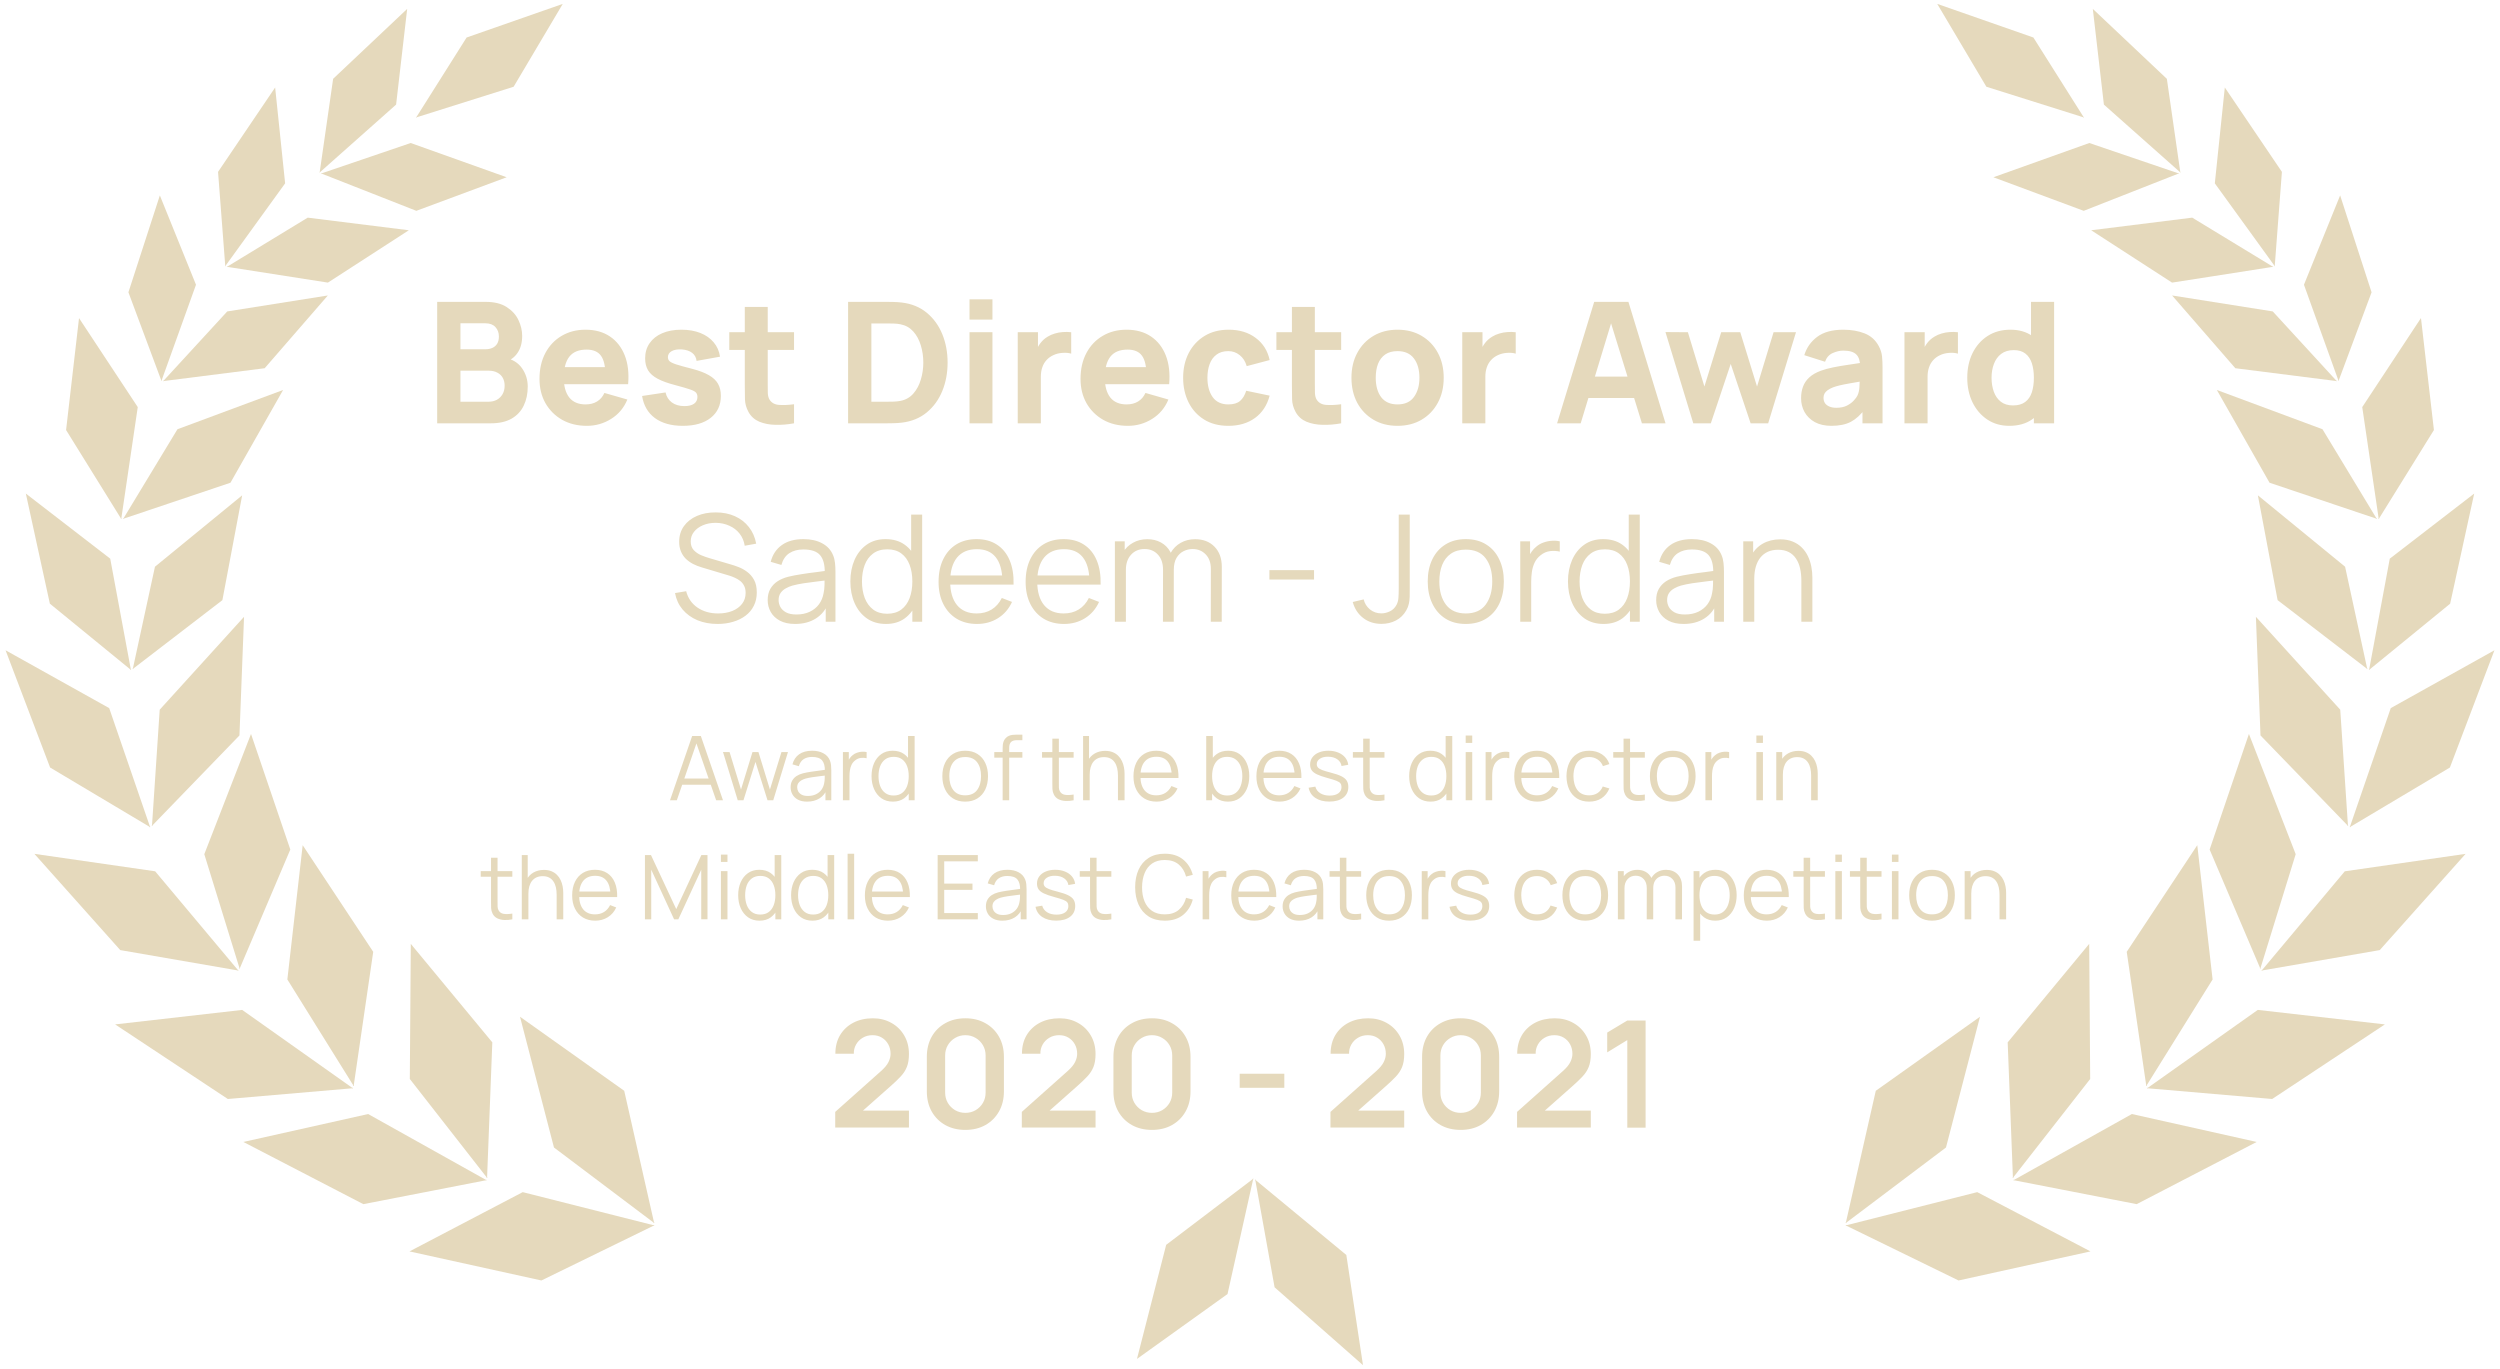 <svg xmlns="http://www.w3.org/2000/svg" width="252" height="138" viewBox="0 0 252 138" fill="none"><path d="M62.921 109.952L52.416 102.487L55.84 115.668L65.856 123.217L65.911 123.297L65.97 123.257L65.915 123.177L62.921 109.952Z" fill="#E5D9BC"></path><path d="M65.94 123.521L65.935 123.486L65.846 123.496L52.69 120.167L41.274 126.142L54.574 129.072L65.836 123.571L65.945 123.561L65.94 123.521Z" fill="#E5D9BC"></path><path d="M41.408 95.142L41.309 108.761L49.027 118.638L49.062 118.737L49.132 118.712L49.102 118.618L49.625 105.069L41.408 95.142Z" fill="#E5D9BC"></path><path d="M49.027 118.996L49.032 118.961L49.037 118.927L48.948 118.912L37.108 112.294L24.53 115.109L36.624 121.378L48.933 118.981L49.027 118.996Z" fill="#E5D9BC"></path><path d="M30.51 85.195L28.965 98.73L35.593 109.374L35.613 109.473L35.682 109.458L35.663 109.364L37.621 95.944L30.51 85.195Z" fill="#E5D9BC"></path><path d="M35.553 109.728L35.573 109.658L35.478 109.633L24.411 101.799L11.604 103.259L22.965 110.779L35.458 109.703L35.553 109.728Z" fill="#E5D9BC"></path><path d="M24.156 97.638H24.191L24.196 97.549L29.264 85.634L25.302 73.983L20.593 86.103L24.126 97.544L24.122 97.633L24.156 97.638Z" fill="#E5D9BC"></path><path d="M23.922 97.813L24.002 97.858L24.022 97.828L24.037 97.798L23.962 97.758L15.64 87.827L3.466 86.068L12.122 95.77L23.922 97.813Z" fill="#E5D9BC"></path><path d="M15.321 83.247L15.351 83.262L15.386 83.177L24.137 74.133L24.6 62.173L16.099 71.537L15.326 83.153L15.291 83.232L15.321 83.247Z" fill="#E5D9BC"></path><path d="M15.042 83.322L15.102 83.397L15.132 83.372V83.377V83.372L15.157 83.357L15.102 83.287L11.006 71.377L0.561 65.547L5.051 77.367L15.042 83.322Z" fill="#E5D9BC"></path><path d="M13.383 67.436L13.413 67.451L13.457 67.376L22.417 60.494L24.41 49.93L15.62 57.125L13.403 67.351L13.358 67.421L13.383 67.436Z" fill="#E5D9BC"></path><path d="M13.129 67.471L13.169 67.535L13.194 67.52L13.219 67.505L13.179 67.436L11.111 56.313L2.604 49.751L5.026 60.848L13.129 67.471Z" fill="#E5D9BC"></path><path d="M12.426 52.292L12.446 52.312L12.501 52.267L23.23 48.659L28.537 39.31L17.888 43.267L12.466 52.222L12.406 52.267L12.426 52.287L12.421 52.292L12.426 52.287V52.292Z" fill="#E5D9BC"></path><path d="M12.192 52.316L12.222 52.312L12.247 52.307L12.232 52.237L13.886 41.035L7.966 32.065L6.661 43.347L12.177 52.237L12.192 52.316Z" fill="#E5D9BC"></path><path d="M16.457 38.414L16.472 38.438L16.537 38.404L26.678 37.118L33.046 29.783L22.906 31.392L16.507 38.354L16.447 38.389L16.457 38.409V38.414Z" fill="#E5D9BC"></path><path d="M16.248 38.394H16.298V38.324L19.756 28.701L16.113 19.697L12.944 29.464L16.248 38.324V38.394Z" fill="#E5D9BC"></path><path d="M22.871 26.873L22.881 26.923L22.961 26.908L33.052 28.487L41.209 23.21L31.018 21.939L22.936 26.858L22.871 26.873Z" fill="#E5D9BC"></path><path d="M22.681 26.823L22.726 26.838L22.741 26.778L28.741 18.481L27.734 8.819L21.979 17.325L22.701 26.753L22.681 26.823Z" fill="#E5D9BC"></path><path d="M32.374 17.454V17.514H32.453L41.966 21.252L51.071 17.868L41.398 14.415L32.458 17.459L32.374 17.454Z" fill="#E5D9BC"></path><path d="M32.224 17.385L32.244 17.395L32.274 17.34L39.928 10.543L41.044 0.896L33.58 7.942L32.234 17.3L32.199 17.37L32.224 17.38V17.385Z" fill="#E5D9BC"></path><path d="M42.011 11.819L51.773 8.744L56.726 0.392L47.034 3.781L41.991 11.774L41.926 11.819L41.961 11.858L42.011 11.819Z" fill="#E5D9BC"></path><path d="M186.055 123.277L186.084 123.297L186.134 123.222L196.155 115.668L199.584 102.487L189.079 109.952L186.075 123.187L186.03 123.257L186.055 123.277Z" fill="#E5D9BC"></path><path d="M199.305 120.167L186.149 123.496L186.06 123.486V123.521H186.055H186.06L186.055 123.561L186.154 123.571L197.421 129.072L210.721 126.142L199.305 120.167Z" fill="#E5D9BC"></path><path d="M202.937 118.737L202.972 118.638L210.691 108.761L210.592 95.142L202.374 105.069L202.898 118.618L202.868 118.712L202.937 118.737Z" fill="#E5D9BC"></path><path d="M203.052 118.912L202.963 118.927L202.967 118.961H202.972L202.977 118.996L203.067 118.981L215.376 121.378L227.47 115.109L214.892 112.294L203.052 118.912Z" fill="#E5D9BC"></path><path d="M216.382 109.473L216.402 109.374L223.03 98.73L221.485 85.195L214.374 95.944L216.332 109.364L216.312 109.458L216.382 109.473Z" fill="#E5D9BC"></path><path d="M227.589 101.799H227.584L216.522 109.633L216.427 109.658L216.437 109.693L216.447 109.728L216.541 109.703L229.034 110.779L240.396 103.259L227.589 101.799Z" fill="#E5D9BC"></path><path d="M226.692 73.983L222.731 85.634L227.798 97.534L227.803 97.638H227.838H227.843L227.873 97.633L227.868 97.554L231.406 86.103L226.692 73.983Z" fill="#E5D9BC"></path><path d="M228.038 97.758L227.963 97.803L227.978 97.828L227.998 97.858L228.078 97.813L239.878 95.77L248.533 86.068L236.355 87.827L228.038 97.758Z" fill="#E5D9BC"></path><path d="M236.644 83.262L236.674 83.247L236.703 83.232L236.669 83.153L235.896 71.537L227.395 62.173L227.858 74.133L236.609 83.177L236.644 83.262Z" fill="#E5D9BC"></path><path d="M236.868 83.372L236.893 83.397L236.953 83.322L246.949 77.367L251.439 65.547L240.989 71.377L236.888 83.297L236.843 83.357L236.863 83.372V83.377L236.868 83.372Z" fill="#E5D9BC"></path><path d="M238.597 67.451L238.647 67.421L238.602 67.351L236.385 57.125L227.594 49.93L229.583 60.494L238.557 67.386L238.597 67.451Z" fill="#E5D9BC"></path><path d="M240.889 56.313L238.821 67.436L238.781 67.505L238.806 67.52V67.525V67.52L238.831 67.535L238.871 67.471L246.974 60.853L249.4 49.751L240.889 56.313Z" fill="#E5D9BC"></path><path d="M239.524 52.212L234.107 43.267L223.458 39.31L228.77 48.659L239.499 52.267L239.554 52.312L239.574 52.292L239.594 52.267L239.524 52.212Z" fill="#E5D9BC"></path><path d="M239.763 52.222L239.748 52.307L239.808 52.316L239.823 52.237L245.339 43.347L244.034 32.065L244.029 32.08V32.065L238.114 41.035L239.763 52.222Z" fill="#E5D9BC"></path><path d="M225.322 37.118L235.463 38.404L235.527 38.438L235.537 38.414H235.542V38.409L235.552 38.389L235.487 38.354L229.094 31.392L218.948 29.783V29.788V29.783L225.322 37.118Z" fill="#E5D9BC"></path><path d="M235.697 38.314V38.394H235.727H235.752V38.324L239.055 29.464L235.886 19.697L232.239 28.701L235.697 38.314Z" fill="#E5D9BC"></path><path d="M210.791 23.21L218.943 28.487L223 27.855L229.039 26.908L229.119 26.923L229.129 26.873L229.064 26.858L220.976 21.939L210.791 23.21Z" fill="#E5D9BC"></path><path d="M229.269 26.838L229.313 26.823L229.298 26.768L230.016 17.325L224.261 8.819L223.254 18.481L229.249 26.763L229.269 26.838Z" fill="#E5D9BC"></path><path d="M210.039 21.252L219.546 17.514H219.626V17.454L219.541 17.459L210.602 14.415L200.934 17.868L210.039 21.252Z" fill="#E5D9BC"></path><path d="M219.731 17.34L219.756 17.395L219.776 17.385V17.38L219.801 17.37L219.766 17.3L218.42 7.947L210.955 0.896L212.072 10.543L219.731 17.34Z" fill="#E5D9BC"></path><path d="M209.989 11.819L210.038 11.858L210.073 11.819L210.009 11.774L204.966 3.781L195.273 0.392L200.227 8.744L209.989 11.819Z" fill="#E5D9BC"></path><path d="M126.605 118.981L126.556 118.892L126.501 118.926L126.541 118.996L128.479 129.76L137.389 137.608L135.71 126.501L126.605 118.981Z" fill="#E5D9BC"></path><path d="M126.247 118.877L117.551 125.479L114.606 136.98L123.735 130.438L126.311 118.897L126.356 118.832L126.301 118.797L126.247 118.877Z" fill="#E5D9BC"></path><path d="M44.067 42.669V30.429H48.963C49.836 30.429 50.541 30.605 51.08 30.956C51.618 31.302 52.012 31.738 52.261 32.265C52.51 32.792 52.635 33.325 52.635 33.863C52.635 34.549 52.479 35.118 52.168 35.571C51.862 36.025 51.439 36.328 50.901 36.481V36.056C51.666 36.215 52.238 36.569 52.618 37.118C53.003 37.668 53.196 38.283 53.196 38.963C53.196 39.694 53.06 40.337 52.788 40.892C52.522 41.448 52.114 41.884 51.564 42.201C51.014 42.513 50.323 42.669 49.49 42.669H44.067ZM46.413 40.493H49.252C49.564 40.493 49.841 40.428 50.085 40.297C50.329 40.161 50.519 39.974 50.655 39.736C50.796 39.493 50.867 39.207 50.867 38.878C50.867 38.589 50.808 38.331 50.689 38.104C50.57 37.878 50.388 37.699 50.145 37.569C49.907 37.433 49.609 37.365 49.252 37.365H46.413V40.493ZM46.413 35.206H48.929C49.19 35.206 49.422 35.161 49.626 35.07C49.83 34.979 49.992 34.84 50.111 34.653C50.23 34.461 50.289 34.214 50.289 33.914C50.289 33.54 50.173 33.225 49.941 32.97C49.708 32.715 49.371 32.588 48.929 32.588H46.413V35.206ZM59.158 42.924C58.218 42.924 57.388 42.723 56.668 42.32C55.954 41.912 55.393 41.354 54.985 40.646C54.583 39.932 54.381 39.116 54.381 38.198C54.381 37.195 54.58 36.322 54.976 35.58C55.373 34.838 55.92 34.262 56.617 33.854C57.314 33.441 58.116 33.234 59.022 33.234C59.986 33.234 60.804 33.461 61.479 33.914C62.153 34.367 62.652 35.005 62.975 35.826C63.298 36.648 63.411 37.614 63.315 38.725H61.028V37.875C61.028 36.94 60.878 36.268 60.578 35.86C60.283 35.447 59.799 35.24 59.124 35.24C58.337 35.24 57.756 35.481 57.382 35.962C57.014 36.438 56.829 37.144 56.829 38.079C56.829 38.935 57.014 39.598 57.382 40.068C57.756 40.533 58.303 40.765 59.022 40.765C59.476 40.765 59.864 40.666 60.187 40.467C60.51 40.269 60.756 39.983 60.926 39.609L63.238 40.272C62.893 41.111 62.346 41.762 61.598 42.227C60.855 42.692 60.042 42.924 59.158 42.924ZM56.115 38.725V37.008H62.201V38.725H56.115ZM68.821 42.924C67.665 42.924 66.73 42.663 66.016 42.142C65.308 41.615 64.877 40.873 64.724 39.915L67.087 39.558C67.183 39.989 67.396 40.326 67.725 40.569C68.059 40.813 68.481 40.935 68.991 40.935C69.41 40.935 69.733 40.856 69.96 40.697C70.187 40.533 70.3 40.306 70.3 40.017C70.3 39.836 70.255 39.691 70.164 39.583C70.073 39.47 69.869 39.36 69.552 39.252C69.24 39.144 68.753 39.003 68.09 38.827C67.342 38.634 66.744 38.419 66.297 38.181C65.849 37.943 65.526 37.66 65.328 37.331C65.129 36.997 65.03 36.594 65.03 36.124C65.03 35.535 65.18 35.025 65.481 34.594C65.781 34.158 66.203 33.823 66.747 33.591C67.297 33.353 67.943 33.234 68.685 33.234C69.405 33.234 70.042 33.344 70.598 33.565C71.153 33.786 71.601 34.101 71.941 34.509C72.286 34.917 72.499 35.399 72.578 35.954L70.215 36.379C70.175 36.039 70.028 35.77 69.773 35.571C69.518 35.373 69.172 35.257 68.736 35.223C68.311 35.195 67.968 35.251 67.708 35.393C67.453 35.535 67.325 35.739 67.325 36.005C67.325 36.164 67.379 36.297 67.487 36.404C67.6 36.512 67.829 36.623 68.175 36.736C68.526 36.849 69.059 36.997 69.773 37.178C70.47 37.359 71.028 37.572 71.448 37.815C71.873 38.053 72.181 38.342 72.374 38.682C72.567 39.017 72.663 39.422 72.663 39.898C72.663 40.839 72.323 41.578 71.643 42.116C70.963 42.655 70.022 42.924 68.821 42.924ZM80.039 42.669C79.404 42.788 78.781 42.839 78.169 42.822C77.563 42.811 77.019 42.706 76.537 42.507C76.061 42.303 75.698 41.978 75.449 41.53C75.222 41.111 75.103 40.686 75.092 40.255C75.081 39.819 75.075 39.326 75.075 38.776V30.939H77.387V38.64C77.387 38.997 77.39 39.32 77.395 39.609C77.407 39.892 77.466 40.119 77.574 40.289C77.778 40.612 78.104 40.788 78.551 40.816C78.999 40.844 79.495 40.822 80.039 40.748V42.669ZM73.511 35.274V33.489H80.039V35.274H73.511ZM85.488 42.669V30.429H89.449C89.545 30.429 89.744 30.432 90.044 30.437C90.344 30.443 90.633 30.463 90.911 30.497C91.897 30.616 92.733 30.959 93.418 31.525C94.104 32.092 94.626 32.812 94.983 33.684C95.34 34.557 95.518 35.512 95.518 36.549C95.518 37.586 95.34 38.541 94.983 39.413C94.626 40.286 94.104 41.006 93.418 41.572C92.733 42.139 91.897 42.482 90.911 42.601C90.633 42.635 90.344 42.655 90.044 42.66C89.744 42.666 89.545 42.669 89.449 42.669H85.488ZM87.834 40.493H89.449C89.602 40.493 89.809 40.49 90.07 40.484C90.33 40.473 90.565 40.448 90.775 40.408C91.308 40.3 91.741 40.051 92.076 39.66C92.415 39.269 92.665 38.799 92.823 38.249C92.988 37.699 93.07 37.133 93.07 36.549C93.07 35.937 92.985 35.356 92.815 34.806C92.651 34.257 92.398 33.792 92.058 33.412C91.719 33.033 91.291 32.792 90.775 32.69C90.565 32.645 90.33 32.619 90.07 32.613C89.809 32.608 89.602 32.605 89.449 32.605H87.834V40.493ZM97.727 32.214V30.174H100.039V32.214H97.727ZM97.727 42.669V33.489H100.039V42.669H97.727ZM102.588 42.669V33.489H104.628V35.733L104.407 35.444C104.526 35.127 104.684 34.838 104.883 34.577C105.081 34.316 105.325 34.101 105.614 33.931C105.835 33.795 106.075 33.69 106.336 33.616C106.597 33.537 106.866 33.489 107.144 33.472C107.421 33.449 107.699 33.455 107.977 33.489V35.648C107.722 35.569 107.424 35.543 107.084 35.571C106.75 35.594 106.447 35.671 106.175 35.801C105.903 35.926 105.673 36.093 105.486 36.302C105.299 36.506 105.157 36.75 105.061 37.033C104.965 37.311 104.917 37.626 104.917 37.977V42.669H102.588ZM113.694 42.924C112.754 42.924 111.924 42.723 111.204 42.32C110.49 41.912 109.929 41.354 109.521 40.646C109.119 39.932 108.917 39.116 108.917 38.198C108.917 37.195 109.116 36.322 109.512 35.58C109.909 34.838 110.456 34.262 111.153 33.854C111.85 33.441 112.652 33.234 113.558 33.234C114.522 33.234 115.341 33.461 116.015 33.914C116.689 34.367 117.188 35.005 117.511 35.826C117.834 36.648 117.947 37.614 117.851 38.725H115.564V37.875C115.564 36.94 115.414 36.268 115.114 35.86C114.819 35.447 114.335 35.24 113.66 35.24C112.873 35.24 112.292 35.481 111.918 35.962C111.55 36.438 111.365 37.144 111.365 38.079C111.365 38.935 111.55 39.598 111.918 40.068C112.292 40.533 112.839 40.765 113.558 40.765C114.012 40.765 114.4 40.666 114.723 40.467C115.046 40.269 115.292 39.983 115.462 39.609L117.774 40.272C117.429 41.111 116.882 41.762 116.134 42.227C115.392 42.692 114.578 42.924 113.694 42.924ZM110.651 38.725V37.008H116.737V38.725H110.651ZM123.816 42.924C122.864 42.924 122.048 42.711 121.368 42.286C120.688 41.861 120.167 41.283 119.804 40.552C119.442 39.821 119.26 38.997 119.26 38.079C119.26 37.15 119.447 36.319 119.821 35.588C120.201 34.857 120.734 34.282 121.419 33.863C122.105 33.444 122.915 33.234 123.85 33.234C124.933 33.234 125.839 33.509 126.57 34.058C127.307 34.602 127.777 35.348 127.981 36.294L125.669 36.906C125.533 36.43 125.295 36.059 124.955 35.792C124.621 35.526 124.241 35.393 123.816 35.393C123.329 35.393 122.929 35.512 122.618 35.75C122.306 35.982 122.077 36.302 121.929 36.71C121.782 37.113 121.708 37.569 121.708 38.079C121.708 38.878 121.884 39.527 122.235 40.025C122.592 40.518 123.119 40.765 123.816 40.765C124.338 40.765 124.734 40.646 125.006 40.408C125.278 40.17 125.482 39.83 125.618 39.388L127.981 39.881C127.721 40.856 127.228 41.606 126.502 42.133C125.777 42.66 124.882 42.924 123.816 42.924ZM135.189 42.669C134.555 42.788 133.931 42.839 133.319 42.822C132.713 42.811 132.169 42.706 131.687 42.507C131.211 42.303 130.849 41.978 130.599 41.53C130.373 41.111 130.254 40.686 130.242 40.255C130.231 39.819 130.225 39.326 130.225 38.776V30.939H132.537V38.64C132.537 38.997 132.54 39.32 132.546 39.609C132.557 39.892 132.617 40.119 132.724 40.289C132.928 40.612 133.254 40.788 133.702 40.816C134.149 40.844 134.645 40.822 135.189 40.748V42.669ZM128.661 35.274V33.489H135.189V35.274H128.661ZM140.868 42.924C139.944 42.924 139.134 42.717 138.437 42.303C137.74 41.89 137.196 41.32 136.805 40.595C136.42 39.864 136.227 39.025 136.227 38.079C136.227 37.121 136.425 36.28 136.822 35.554C137.219 34.823 137.765 34.254 138.462 33.846C139.159 33.438 139.961 33.234 140.868 33.234C141.792 33.234 142.602 33.441 143.299 33.854C144.002 34.268 144.548 34.84 144.939 35.571C145.33 36.297 145.526 37.133 145.526 38.079C145.526 39.031 145.328 39.872 144.931 40.603C144.54 41.329 143.993 41.898 143.29 42.312C142.593 42.72 141.786 42.924 140.868 42.924ZM140.868 40.765C141.61 40.765 142.163 40.516 142.525 40.017C142.894 39.513 143.078 38.867 143.078 38.079C143.078 37.263 142.891 36.611 142.517 36.124C142.149 35.637 141.599 35.393 140.868 35.393C140.364 35.393 139.95 35.506 139.627 35.733C139.304 35.96 139.063 36.274 138.904 36.676C138.751 37.079 138.675 37.546 138.675 38.079C138.675 38.901 138.859 39.555 139.227 40.042C139.601 40.524 140.148 40.765 140.868 40.765ZM147.395 42.669V33.489H149.435V35.733L149.214 35.444C149.333 35.127 149.492 34.838 149.69 34.577C149.889 34.316 150.132 34.101 150.421 33.931C150.642 33.795 150.883 33.69 151.144 33.616C151.404 33.537 151.674 33.489 151.951 33.472C152.229 33.449 152.507 33.455 152.784 33.489V35.648C152.529 35.569 152.232 35.543 151.892 35.571C151.557 35.594 151.254 35.671 150.982 35.801C150.71 35.926 150.481 36.093 150.294 36.302C150.107 36.506 149.965 36.75 149.869 37.033C149.772 37.311 149.724 37.626 149.724 37.977V42.669H147.395ZM156.954 42.669L160.694 30.429H164.145L167.885 42.669H165.505L162.173 31.874H162.615L159.334 42.669H156.954ZM159.198 40.119V37.96H165.658V40.119H159.198ZM170.683 42.669L167.878 33.472L170.139 33.489L171.805 38.963L173.497 33.489H175.418L177.109 38.963L178.775 33.489H181.036L178.231 42.669H176.463L174.457 36.685L172.451 42.669H170.683ZM184.609 42.924C183.952 42.924 183.394 42.799 182.935 42.55C182.481 42.295 182.136 41.958 181.898 41.538C181.665 41.113 181.549 40.646 181.549 40.136C181.549 39.711 181.614 39.323 181.745 38.971C181.875 38.62 182.085 38.311 182.374 38.045C182.668 37.773 183.062 37.546 183.555 37.365C183.895 37.24 184.3 37.13 184.771 37.033C185.241 36.937 185.774 36.846 186.369 36.761C186.964 36.671 187.618 36.572 188.332 36.464L187.499 36.923C187.499 36.379 187.369 35.979 187.108 35.724C186.848 35.469 186.411 35.342 185.799 35.342C185.459 35.342 185.105 35.424 184.737 35.588C184.368 35.753 184.111 36.045 183.963 36.464L181.872 35.801C182.105 35.042 182.541 34.424 183.181 33.948C183.822 33.472 184.694 33.234 185.799 33.234C186.61 33.234 187.329 33.359 187.958 33.608C188.587 33.857 189.063 34.288 189.386 34.9C189.568 35.24 189.675 35.58 189.709 35.92C189.743 36.26 189.76 36.64 189.76 37.059V42.669H187.737V40.782L188.026 41.173C187.579 41.791 187.094 42.238 186.573 42.516C186.057 42.788 185.403 42.924 184.609 42.924ZM185.102 41.105C185.527 41.105 185.884 41.031 186.173 40.884C186.468 40.731 186.7 40.558 186.87 40.365C187.046 40.173 187.165 40.011 187.227 39.881C187.346 39.632 187.414 39.343 187.431 39.014C187.454 38.68 187.465 38.402 187.465 38.181L188.145 38.351C187.46 38.464 186.904 38.561 186.479 38.64C186.054 38.714 185.711 38.782 185.451 38.844C185.19 38.906 184.961 38.974 184.762 39.048C184.536 39.139 184.351 39.238 184.21 39.345C184.074 39.447 183.972 39.561 183.904 39.685C183.841 39.81 183.81 39.949 183.81 40.102C183.81 40.312 183.861 40.493 183.963 40.646C184.071 40.793 184.221 40.907 184.414 40.986C184.606 41.065 184.836 41.105 185.102 41.105ZM191.97 42.669V33.489H194.01V35.733L193.789 35.444C193.908 35.127 194.067 34.838 194.265 34.577C194.464 34.316 194.707 34.101 194.996 33.931C195.217 33.795 195.458 33.69 195.719 33.616C195.98 33.537 196.249 33.489 196.526 33.472C196.804 33.449 197.082 33.455 197.359 33.489V35.648C197.104 35.569 196.807 35.543 196.467 35.571C196.133 35.594 195.829 35.671 195.557 35.801C195.285 35.926 195.056 36.093 194.869 36.302C194.682 36.506 194.54 36.75 194.444 37.033C194.348 37.311 194.299 37.626 194.299 37.977V42.669H191.97ZM202.533 42.924C201.689 42.924 200.949 42.711 200.315 42.286C199.68 41.861 199.184 41.283 198.827 40.552C198.476 39.821 198.3 38.997 198.3 38.079C198.3 37.144 198.479 36.314 198.836 35.588C199.198 34.857 199.706 34.282 200.357 33.863C201.009 33.444 201.774 33.234 202.652 33.234C203.525 33.234 204.259 33.446 204.854 33.871C205.449 34.296 205.899 34.874 206.205 35.605C206.511 36.336 206.664 37.161 206.664 38.079C206.664 38.997 206.508 39.821 206.197 40.552C205.891 41.283 205.432 41.861 204.82 42.286C204.208 42.711 203.446 42.924 202.533 42.924ZM202.907 40.867C203.423 40.867 203.834 40.751 204.14 40.518C204.451 40.286 204.675 39.96 204.811 39.541C204.947 39.122 205.015 38.634 205.015 38.079C205.015 37.524 204.947 37.036 204.811 36.617C204.675 36.198 204.457 35.872 204.157 35.639C203.862 35.407 203.474 35.291 202.992 35.291C202.477 35.291 202.052 35.418 201.717 35.673C201.389 35.923 201.145 36.26 200.986 36.685C200.828 37.104 200.748 37.569 200.748 38.079C200.748 38.595 200.825 39.065 200.978 39.49C201.131 39.909 201.366 40.244 201.683 40.493C202.001 40.742 202.409 40.867 202.907 40.867ZM205.015 42.669V36.379H204.726V30.429H207.055V42.669H205.015ZM72.339 62.894C71.584 62.894 70.904 62.769 70.299 62.519C69.699 62.264 69.201 61.904 68.806 61.439C68.416 60.974 68.161 60.421 68.041 59.781L69.166 59.594C69.346 60.294 69.726 60.844 70.306 61.244C70.886 61.639 71.579 61.836 72.384 61.836C72.914 61.836 73.389 61.754 73.809 61.589C74.229 61.419 74.559 61.179 74.799 60.869C75.039 60.559 75.159 60.191 75.159 59.766C75.159 59.486 75.109 59.249 75.009 59.054C74.909 58.854 74.776 58.689 74.611 58.559C74.446 58.429 74.266 58.321 74.071 58.236C73.876 58.146 73.686 58.074 73.501 58.019L70.764 57.201C70.434 57.106 70.129 56.986 69.849 56.841C69.569 56.691 69.324 56.514 69.114 56.309C68.909 56.099 68.749 55.854 68.634 55.574C68.519 55.294 68.461 54.974 68.461 54.614C68.461 54.004 68.621 53.476 68.941 53.031C69.261 52.586 69.699 52.244 70.254 52.004C70.809 51.764 71.441 51.646 72.151 51.651C72.871 51.651 73.514 51.779 74.079 52.034C74.649 52.289 75.119 52.654 75.489 53.129C75.859 53.599 76.104 54.156 76.224 54.801L75.069 55.011C74.994 54.541 74.821 54.134 74.551 53.789C74.281 53.444 73.936 53.179 73.516 52.994C73.101 52.804 72.644 52.706 72.144 52.701C71.659 52.701 71.226 52.784 70.846 52.949C70.471 53.109 70.174 53.329 69.954 53.609C69.734 53.889 69.624 54.209 69.624 54.569C69.624 54.934 69.724 55.226 69.924 55.446C70.129 55.666 70.379 55.839 70.674 55.964C70.974 56.089 71.264 56.191 71.544 56.271L73.659 56.894C73.879 56.954 74.136 57.041 74.431 57.156C74.731 57.266 75.021 57.426 75.301 57.636C75.586 57.841 75.821 58.111 76.006 58.446C76.191 58.781 76.284 59.206 76.284 59.721C76.284 60.221 76.184 60.669 75.984 61.064C75.789 61.459 75.511 61.791 75.151 62.061C74.796 62.331 74.379 62.536 73.899 62.676C73.424 62.821 72.904 62.894 72.339 62.894ZM80.149 62.894C79.539 62.894 79.027 62.784 78.612 62.564C78.202 62.344 77.894 62.051 77.689 61.686C77.484 61.321 77.382 60.924 77.382 60.494C77.382 60.054 77.469 59.679 77.644 59.369C77.824 59.054 78.067 58.796 78.372 58.596C78.682 58.396 79.039 58.244 79.444 58.139C79.854 58.039 80.307 57.951 80.802 57.876C81.302 57.796 81.789 57.729 82.264 57.674C82.744 57.614 83.164 57.556 83.524 57.501L83.134 57.741C83.149 56.941 82.994 56.349 82.669 55.964C82.344 55.579 81.779 55.386 80.974 55.386C80.419 55.386 79.949 55.511 79.564 55.761C79.184 56.011 78.917 56.406 78.762 56.946L77.689 56.631C77.874 55.906 78.247 55.344 78.807 54.944C79.367 54.544 80.094 54.344 80.989 54.344C81.729 54.344 82.357 54.484 82.872 54.764C83.392 55.039 83.759 55.439 83.974 55.964C84.074 56.199 84.139 56.461 84.169 56.751C84.199 57.041 84.214 57.336 84.214 57.636V62.669H83.232V60.636L83.517 60.756C83.242 61.451 82.814 61.981 82.234 62.346C81.654 62.711 80.959 62.894 80.149 62.894ZM80.277 61.941C80.792 61.941 81.242 61.849 81.627 61.664C82.012 61.479 82.322 61.226 82.557 60.906C82.792 60.581 82.944 60.216 83.014 59.811C83.074 59.551 83.107 59.266 83.112 58.956C83.117 58.641 83.119 58.406 83.119 58.251L83.539 58.469C83.164 58.519 82.757 58.569 82.317 58.619C81.882 58.669 81.452 58.726 81.027 58.791C80.607 58.856 80.227 58.934 79.887 59.024C79.657 59.089 79.434 59.181 79.219 59.301C79.004 59.416 78.827 59.571 78.687 59.766C78.552 59.961 78.484 60.204 78.484 60.494C78.484 60.729 78.542 60.956 78.657 61.176C78.777 61.396 78.967 61.579 79.227 61.724C79.492 61.869 79.842 61.941 80.277 61.941ZM89.309 62.894C88.554 62.894 87.909 62.706 87.374 62.331C86.839 61.951 86.429 61.439 86.144 60.794C85.859 60.149 85.717 59.421 85.717 58.611C85.717 57.806 85.857 57.081 86.137 56.436C86.422 55.791 86.829 55.281 87.359 54.906C87.889 54.531 88.524 54.344 89.264 54.344C90.024 54.344 90.664 54.529 91.184 54.899C91.704 55.269 92.097 55.776 92.362 56.421C92.632 57.061 92.767 57.791 92.767 58.611C92.767 59.416 92.634 60.144 92.369 60.794C92.104 61.439 91.714 61.951 91.199 62.331C90.684 62.706 90.054 62.894 89.309 62.894ZM89.422 61.866C89.997 61.866 90.472 61.726 90.847 61.446C91.222 61.166 91.502 60.781 91.687 60.291C91.872 59.796 91.964 59.236 91.964 58.611C91.964 57.976 91.872 57.416 91.687 56.931C91.502 56.441 91.222 56.059 90.847 55.784C90.477 55.509 90.009 55.371 89.444 55.371C88.864 55.371 88.384 55.514 88.004 55.799C87.624 56.084 87.342 56.471 87.157 56.961C86.977 57.451 86.887 58.001 86.887 58.611C86.887 59.226 86.979 59.781 87.164 60.276C87.354 60.766 87.637 61.154 88.012 61.439C88.387 61.724 88.857 61.866 89.422 61.866ZM91.964 62.669V56.571H91.844V51.869H92.954V62.669H91.964ZM98.486 62.894C97.696 62.894 97.011 62.719 96.431 62.369C95.856 62.019 95.408 61.526 95.088 60.891C94.768 60.256 94.608 59.511 94.608 58.656C94.608 57.771 94.766 57.006 95.081 56.361C95.396 55.716 95.838 55.219 96.408 54.869C96.983 54.519 97.661 54.344 98.441 54.344C99.241 54.344 99.923 54.529 100.488 54.899C101.053 55.264 101.481 55.789 101.771 56.474C102.061 57.159 102.193 57.976 102.168 58.926H101.043V58.536C101.023 57.486 100.796 56.694 100.361 56.159C99.931 55.624 99.301 55.356 98.471 55.356C97.601 55.356 96.933 55.639 96.468 56.204C96.008 56.769 95.778 57.574 95.778 58.619C95.778 59.639 96.008 60.431 96.468 60.996C96.933 61.556 97.591 61.836 98.441 61.836C99.021 61.836 99.526 61.704 99.956 61.439C100.391 61.169 100.733 60.781 100.983 60.276L102.011 60.674C101.691 61.379 101.218 61.926 100.593 62.316C99.973 62.701 99.271 62.894 98.486 62.894ZM95.388 58.926V58.004H101.576V58.926H95.388ZM107.26 62.894C106.47 62.894 105.785 62.719 105.205 62.369C104.63 62.019 104.183 61.526 103.863 60.891C103.543 60.256 103.383 59.511 103.383 58.656C103.383 57.771 103.54 57.006 103.855 56.361C104.17 55.716 104.613 55.219 105.183 54.869C105.758 54.519 106.435 54.344 107.215 54.344C108.015 54.344 108.698 54.529 109.263 54.899C109.828 55.264 110.255 55.789 110.545 56.474C110.835 57.159 110.968 57.976 110.943 58.926H109.818V58.536C109.798 57.486 109.57 56.694 109.135 56.159C108.705 55.624 108.075 55.356 107.245 55.356C106.375 55.356 105.708 55.639 105.243 56.204C104.783 56.769 104.553 57.574 104.553 58.619C104.553 59.639 104.783 60.431 105.243 60.996C105.708 61.556 106.365 61.836 107.215 61.836C107.795 61.836 108.3 61.704 108.73 61.439C109.165 61.169 109.508 60.781 109.758 60.276L110.785 60.674C110.465 61.379 109.993 61.926 109.368 62.316C108.748 62.701 108.045 62.894 107.26 62.894ZM104.163 58.926V58.004H110.35V58.926H104.163ZM122.048 62.669L122.055 57.351C122.055 56.726 121.88 56.236 121.53 55.881C121.185 55.521 120.745 55.341 120.21 55.341C119.905 55.341 119.608 55.411 119.318 55.551C119.028 55.691 118.788 55.916 118.598 56.226C118.413 56.536 118.32 56.941 118.32 57.441L117.668 57.254C117.653 56.674 117.765 56.166 118.005 55.731C118.25 55.296 118.585 54.959 119.01 54.719C119.44 54.474 119.925 54.351 120.465 54.351C121.28 54.351 121.933 54.604 122.423 55.109C122.913 55.609 123.158 56.286 123.158 57.141L123.15 62.669H122.048ZM112.38 62.669V54.569H113.37V56.564H113.49V62.669H112.38ZM117.225 62.669L117.233 57.426C117.233 56.781 117.06 56.274 116.715 55.904C116.375 55.529 115.925 55.341 115.365 55.341C114.805 55.341 114.353 55.534 114.008 55.919C113.663 56.299 113.49 56.806 113.49 57.441L112.83 57.081C112.83 56.561 112.953 56.096 113.198 55.686C113.443 55.271 113.778 54.946 114.203 54.711C114.628 54.471 115.11 54.351 115.65 54.351C116.165 54.351 116.623 54.461 117.023 54.681C117.428 54.901 117.745 55.221 117.975 55.641C118.205 56.061 118.32 56.571 118.32 57.171L118.313 62.669H117.225ZM127.955 58.416V57.471H132.455V58.416H127.955ZM139.252 62.886C138.532 62.886 137.915 62.686 137.4 62.286C136.885 61.886 136.537 61.351 136.357 60.681L137.46 60.419C137.55 60.814 137.757 61.149 138.082 61.424C138.412 61.694 138.8 61.829 139.245 61.829C139.525 61.829 139.807 61.761 140.092 61.626C140.382 61.491 140.61 61.269 140.775 60.959C140.885 60.744 140.947 60.511 140.962 60.261C140.982 60.006 140.992 59.701 140.992 59.346V51.869H142.102V59.346C142.102 59.646 142.1 59.919 142.095 60.164C142.09 60.404 142.062 60.636 142.012 60.861C141.967 61.081 141.88 61.304 141.75 61.529C141.49 61.984 141.14 62.324 140.7 62.549C140.265 62.774 139.782 62.886 139.252 62.886ZM147.748 62.894C146.943 62.894 146.255 62.711 145.685 62.346C145.115 61.981 144.678 61.476 144.373 60.831C144.068 60.186 143.915 59.446 143.915 58.611C143.915 57.761 144.07 57.016 144.38 56.376C144.69 55.736 145.13 55.239 145.7 54.884C146.275 54.524 146.958 54.344 147.748 54.344C148.558 54.344 149.248 54.526 149.818 54.891C150.393 55.251 150.83 55.754 151.13 56.399C151.435 57.039 151.588 57.776 151.588 58.611C151.588 59.461 151.435 60.209 151.13 60.854C150.825 61.494 150.385 61.994 149.81 62.354C149.235 62.714 148.548 62.894 147.748 62.894ZM147.748 61.836C148.648 61.836 149.318 61.539 149.758 60.944C150.198 60.344 150.418 59.566 150.418 58.611C150.418 57.631 150.195 56.851 149.75 56.271C149.31 55.691 148.643 55.401 147.748 55.401C147.143 55.401 146.643 55.539 146.248 55.814C145.858 56.084 145.565 56.461 145.37 56.946C145.18 57.426 145.085 57.981 145.085 58.611C145.085 59.586 145.31 60.369 145.76 60.959C146.21 61.544 146.873 61.836 147.748 61.836ZM153.242 62.669V54.569H154.232V56.519L154.037 56.264C154.127 56.024 154.245 55.804 154.39 55.604C154.535 55.399 154.692 55.231 154.862 55.101C155.072 54.916 155.317 54.776 155.597 54.681C155.877 54.581 156.16 54.524 156.445 54.509C156.73 54.489 156.99 54.509 157.225 54.569V55.604C156.93 55.529 156.607 55.511 156.257 55.551C155.907 55.591 155.585 55.731 155.29 55.971C155.02 56.181 154.817 56.434 154.682 56.729C154.547 57.019 154.457 57.329 154.412 57.659C154.367 57.984 154.345 58.306 154.345 58.626V62.669H153.242ZM161.643 62.894C160.888 62.894 160.243 62.706 159.708 62.331C159.173 61.951 158.763 61.439 158.478 60.794C158.193 60.149 158.051 59.421 158.051 58.611C158.051 57.806 158.191 57.081 158.471 56.436C158.756 55.791 159.163 55.281 159.693 54.906C160.223 54.531 160.858 54.344 161.598 54.344C162.358 54.344 162.998 54.529 163.518 54.899C164.038 55.269 164.431 55.776 164.696 56.421C164.966 57.061 165.101 57.791 165.101 58.611C165.101 59.416 164.968 60.144 164.703 60.794C164.438 61.439 164.048 61.951 163.533 62.331C163.018 62.706 162.388 62.894 161.643 62.894ZM161.756 61.866C162.331 61.866 162.806 61.726 163.181 61.446C163.556 61.166 163.836 60.781 164.021 60.291C164.206 59.796 164.298 59.236 164.298 58.611C164.298 57.976 164.206 57.416 164.021 56.931C163.836 56.441 163.556 56.059 163.181 55.784C162.811 55.509 162.343 55.371 161.778 55.371C161.198 55.371 160.718 55.514 160.338 55.799C159.958 56.084 159.676 56.471 159.491 56.961C159.311 57.451 159.221 58.001 159.221 58.611C159.221 59.226 159.313 59.781 159.498 60.276C159.688 60.766 159.971 61.154 160.346 61.439C160.721 61.724 161.191 61.866 161.756 61.866ZM164.298 62.669V56.571H164.178V51.869H165.288V62.669H164.298ZM169.71 62.894C169.1 62.894 168.587 62.784 168.172 62.564C167.762 62.344 167.455 62.051 167.25 61.686C167.045 61.321 166.942 60.924 166.942 60.494C166.942 60.054 167.03 59.679 167.205 59.369C167.385 59.054 167.627 58.796 167.932 58.596C168.242 58.396 168.6 58.244 169.005 58.139C169.415 58.039 169.867 57.951 170.362 57.876C170.862 57.796 171.35 57.729 171.825 57.674C172.305 57.614 172.725 57.556 173.085 57.501L172.695 57.741C172.71 56.941 172.555 56.349 172.23 55.964C171.905 55.579 171.34 55.386 170.535 55.386C169.98 55.386 169.51 55.511 169.125 55.761C168.745 56.011 168.477 56.406 168.322 56.946L167.25 56.631C167.435 55.906 167.807 55.344 168.367 54.944C168.927 54.544 169.655 54.344 170.55 54.344C171.29 54.344 171.917 54.484 172.432 54.764C172.952 55.039 173.32 55.439 173.535 55.964C173.635 56.199 173.7 56.461 173.73 56.751C173.76 57.041 173.775 57.336 173.775 57.636V62.669H172.792V60.636L173.077 60.756C172.802 61.451 172.375 61.981 171.795 62.346C171.215 62.711 170.52 62.894 169.71 62.894ZM169.837 61.941C170.352 61.941 170.802 61.849 171.187 61.664C171.572 61.479 171.882 61.226 172.117 60.906C172.352 60.581 172.505 60.216 172.575 59.811C172.635 59.551 172.667 59.266 172.672 58.956C172.677 58.641 172.68 58.406 172.68 58.251L173.1 58.469C172.725 58.519 172.317 58.569 171.877 58.619C171.442 58.669 171.012 58.726 170.587 58.791C170.167 58.856 169.787 58.934 169.447 59.024C169.217 59.089 168.995 59.181 168.78 59.301C168.565 59.416 168.387 59.571 168.247 59.766C168.112 59.961 168.045 60.204 168.045 60.494C168.045 60.729 168.102 60.956 168.217 61.176C168.337 61.396 168.527 61.579 168.787 61.724C169.052 61.869 169.402 61.941 169.837 61.941ZM181.577 62.669V58.536C181.577 58.086 181.535 57.674 181.45 57.299C181.365 56.919 181.227 56.589 181.037 56.309C180.852 56.024 180.61 55.804 180.31 55.649C180.015 55.494 179.655 55.416 179.23 55.416C178.84 55.416 178.495 55.484 178.195 55.619C177.9 55.754 177.65 55.949 177.445 56.204C177.245 56.454 177.092 56.759 176.987 57.119C176.882 57.479 176.83 57.889 176.83 58.349L176.05 58.176C176.05 57.346 176.195 56.649 176.485 56.084C176.775 55.519 177.175 55.091 177.685 54.801C178.195 54.511 178.78 54.366 179.44 54.366C179.925 54.366 180.347 54.441 180.707 54.591C181.072 54.741 181.38 54.944 181.63 55.199C181.885 55.454 182.09 55.746 182.245 56.076C182.4 56.401 182.512 56.749 182.582 57.119C182.652 57.484 182.687 57.849 182.687 58.214V62.669H181.577ZM175.72 62.669V54.569H176.717V56.564H176.83V62.669H175.72Z" fill="#E5D9BC"></path><path d="M84.19 113.654V112.079L88.81 107.961C89.17 107.641 89.42 107.339 89.56 107.054C89.7 106.769 89.77 106.494 89.77 106.229C89.77 105.869 89.692 105.549 89.537 105.269C89.382 104.984 89.167 104.759 88.892 104.594C88.622 104.429 88.31 104.346 87.955 104.346C87.58 104.346 87.247 104.434 86.957 104.609C86.672 104.779 86.45 105.006 86.29 105.291C86.13 105.576 86.055 105.884 86.065 106.214H84.205C84.205 105.494 84.365 104.866 84.685 104.331C85.01 103.796 85.455 103.381 86.02 103.086C86.59 102.791 87.247 102.644 87.992 102.644C88.682 102.644 89.302 102.799 89.852 103.109C90.402 103.414 90.835 103.839 91.15 104.384C91.465 104.924 91.622 105.546 91.622 106.251C91.622 106.766 91.552 107.199 91.412 107.549C91.272 107.899 91.062 108.221 90.782 108.516C90.507 108.811 90.165 109.139 89.755 109.499L86.477 112.401L86.312 111.951H91.622V113.654H84.19ZM97.31 113.894C96.545 113.894 95.87 113.731 95.285 113.406C94.7 113.076 94.243 112.619 93.913 112.034C93.588 111.449 93.425 110.774 93.425 110.009V106.529C93.425 105.764 93.588 105.089 93.913 104.504C94.243 103.919 94.7 103.464 95.285 103.139C95.87 102.809 96.545 102.644 97.31 102.644C98.075 102.644 98.748 102.809 99.328 103.139C99.913 103.464 100.37 103.919 100.7 104.504C101.03 105.089 101.195 105.764 101.195 106.529V110.009C101.195 110.774 101.03 111.449 100.7 112.034C100.37 112.619 99.913 113.076 99.328 113.406C98.748 113.731 98.075 113.894 97.31 113.894ZM97.31 112.176C97.69 112.176 98.035 112.086 98.345 111.906C98.655 111.721 98.9 111.476 99.08 111.171C99.26 110.861 99.35 110.516 99.35 110.136V106.394C99.35 106.009 99.26 105.664 99.08 105.359C98.9 105.049 98.655 104.804 98.345 104.624C98.035 104.439 97.69 104.346 97.31 104.346C96.93 104.346 96.585 104.439 96.275 104.624C95.965 104.804 95.72 105.049 95.54 105.359C95.36 105.664 95.27 106.009 95.27 106.394V110.136C95.27 110.516 95.36 110.861 95.54 111.171C95.72 111.476 95.965 111.721 96.275 111.906C96.585 112.086 96.93 112.176 97.31 112.176ZM102.998 113.654V112.079L107.618 107.961C107.978 107.641 108.228 107.339 108.368 107.054C108.508 106.769 108.578 106.494 108.578 106.229C108.578 105.869 108.501 105.549 108.346 105.269C108.191 104.984 107.976 104.759 107.701 104.594C107.431 104.429 107.118 104.346 106.763 104.346C106.388 104.346 106.056 104.434 105.766 104.609C105.481 104.779 105.258 105.006 105.098 105.291C104.938 105.576 104.863 105.884 104.873 106.214H103.013C103.013 105.494 103.173 104.866 103.493 104.331C103.818 103.796 104.263 103.381 104.828 103.086C105.398 102.791 106.056 102.644 106.801 102.644C107.491 102.644 108.111 102.799 108.661 103.109C109.211 103.414 109.643 103.839 109.958 104.384C110.273 104.924 110.431 105.546 110.431 106.251C110.431 106.766 110.361 107.199 110.221 107.549C110.081 107.899 109.871 108.221 109.591 108.516C109.316 108.811 108.973 109.139 108.563 109.499L105.286 112.401L105.121 111.951H110.431V113.654H102.998ZM116.119 113.894C115.354 113.894 114.679 113.731 114.094 113.406C113.509 113.076 113.051 112.619 112.721 112.034C112.396 111.449 112.234 110.774 112.234 110.009V106.529C112.234 105.764 112.396 105.089 112.721 104.504C113.051 103.919 113.509 103.464 114.094 103.139C114.679 102.809 115.354 102.644 116.119 102.644C116.884 102.644 117.556 102.809 118.136 103.139C118.721 103.464 119.179 103.919 119.509 104.504C119.839 105.089 120.004 105.764 120.004 106.529V110.009C120.004 110.774 119.839 111.449 119.509 112.034C119.179 112.619 118.721 113.076 118.136 113.406C117.556 113.731 116.884 113.894 116.119 113.894ZM116.119 112.176C116.499 112.176 116.844 112.086 117.154 111.906C117.464 111.721 117.709 111.476 117.889 111.171C118.069 110.861 118.159 110.516 118.159 110.136V106.394C118.159 106.009 118.069 105.664 117.889 105.359C117.709 105.049 117.464 104.804 117.154 104.624C116.844 104.439 116.499 104.346 116.119 104.346C115.739 104.346 115.394 104.439 115.084 104.624C114.774 104.804 114.529 105.049 114.349 105.359C114.169 105.664 114.079 106.009 114.079 106.394V110.136C114.079 110.516 114.169 110.861 114.349 111.171C114.529 111.476 114.774 111.721 115.084 111.906C115.394 112.086 115.739 112.176 116.119 112.176ZM124.96 109.649V108.231H129.46V109.649H124.96ZM134.111 113.654V112.079L138.731 107.961C139.091 107.641 139.341 107.339 139.481 107.054C139.621 106.769 139.691 106.494 139.691 106.229C139.691 105.869 139.614 105.549 139.459 105.269C139.304 104.984 139.089 104.759 138.814 104.594C138.544 104.429 138.231 104.346 137.876 104.346C137.501 104.346 137.169 104.434 136.879 104.609C136.594 104.779 136.371 105.006 136.211 105.291C136.051 105.576 135.976 105.884 135.986 106.214H134.126C134.126 105.494 134.286 104.866 134.606 104.331C134.931 103.796 135.376 103.381 135.941 103.086C136.511 102.791 137.169 102.644 137.914 102.644C138.604 102.644 139.224 102.799 139.774 103.109C140.324 103.414 140.756 103.839 141.071 104.384C141.386 104.924 141.544 105.546 141.544 106.251C141.544 106.766 141.474 107.199 141.334 107.549C141.194 107.899 140.984 108.221 140.704 108.516C140.429 108.811 140.086 109.139 139.676 109.499L136.399 112.401L136.234 111.951H141.544V113.654H134.111ZM147.232 113.894C146.467 113.894 145.792 113.731 145.207 113.406C144.622 113.076 144.164 112.619 143.834 112.034C143.509 111.449 143.347 110.774 143.347 110.009V106.529C143.347 105.764 143.509 105.089 143.834 104.504C144.164 103.919 144.622 103.464 145.207 103.139C145.792 102.809 146.467 102.644 147.232 102.644C147.997 102.644 148.669 102.809 149.249 103.139C149.834 103.464 150.292 103.919 150.622 104.504C150.952 105.089 151.117 105.764 151.117 106.529V110.009C151.117 110.774 150.952 111.449 150.622 112.034C150.292 112.619 149.834 113.076 149.249 113.406C148.669 113.731 147.997 113.894 147.232 113.894ZM147.232 112.176C147.612 112.176 147.957 112.086 148.267 111.906C148.577 111.721 148.822 111.476 149.002 111.171C149.182 110.861 149.272 110.516 149.272 110.136V106.394C149.272 106.009 149.182 105.664 149.002 105.359C148.822 105.049 148.577 104.804 148.267 104.624C147.957 104.439 147.612 104.346 147.232 104.346C146.852 104.346 146.507 104.439 146.197 104.624C145.887 104.804 145.642 105.049 145.462 105.359C145.282 105.664 145.192 106.009 145.192 106.394V110.136C145.192 110.516 145.282 110.861 145.462 111.171C145.642 111.476 145.887 111.721 146.197 111.906C146.507 112.086 146.852 112.176 147.232 112.176ZM152.92 113.654V112.079L157.54 107.961C157.9 107.641 158.15 107.339 158.29 107.054C158.43 106.769 158.5 106.494 158.5 106.229C158.5 105.869 158.423 105.549 158.268 105.269C158.113 104.984 157.898 104.759 157.623 104.594C157.353 104.429 157.04 104.346 156.685 104.346C156.31 104.346 155.978 104.434 155.688 104.609C155.403 104.779 155.18 105.006 155.02 105.291C154.86 105.576 154.785 105.884 154.795 106.214H152.935C152.935 105.494 153.095 104.866 153.415 104.331C153.74 103.796 154.185 103.381 154.75 103.086C155.32 102.791 155.978 102.644 156.723 102.644C157.413 102.644 158.033 102.799 158.583 103.109C159.133 103.414 159.565 103.839 159.88 104.384C160.195 104.924 160.353 105.546 160.353 106.251C160.353 106.766 160.283 107.199 160.143 107.549C160.003 107.899 159.793 108.221 159.513 108.516C159.238 108.811 158.895 109.139 158.485 109.499L155.208 112.401L155.043 111.951H160.353V113.654H152.92ZM164.031 113.669V104.841L162.006 106.079V104.084L164.031 102.869H165.876V113.669H164.031Z" fill="#E5D9BC"></path><path d="M67.536 80.669L69.768 74.189H70.645L72.877 80.669H72.189L70.069 74.558H70.33L68.224 80.669H67.536ZM68.53 79.098V78.477H71.878V79.098H68.53ZM74.364 80.669L72.879 75.804L73.541 75.809L74.693 79.584L75.849 75.809H76.452L77.609 79.584L78.77 75.809H79.427L77.942 80.669H77.366L76.151 76.799L74.94 80.669H74.364ZM81.356 80.804C80.99 80.804 80.682 80.738 80.433 80.606C80.187 80.474 80.003 80.298 79.88 80.079C79.757 79.86 79.695 79.622 79.695 79.364C79.695 79.1 79.748 78.875 79.853 78.689C79.961 78.5 80.106 78.345 80.289 78.225C80.475 78.105 80.69 78.014 80.933 77.951C81.179 77.891 81.45 77.838 81.747 77.793C82.047 77.745 82.34 77.705 82.625 77.672C82.913 77.636 83.165 77.601 83.381 77.568L83.147 77.712C83.156 77.232 83.063 76.877 82.868 76.646C82.673 76.415 82.334 76.299 81.851 76.299C81.518 76.299 81.236 76.374 81.005 76.524C80.777 76.674 80.616 76.911 80.523 77.235L79.88 77.046C79.991 76.611 80.214 76.274 80.55 76.034C80.886 75.794 81.323 75.674 81.86 75.674C82.304 75.674 82.68 75.758 82.989 75.926C83.301 76.091 83.522 76.331 83.651 76.646C83.711 76.787 83.75 76.944 83.768 77.118C83.786 77.292 83.795 77.469 83.795 77.649V80.669H83.205V79.449L83.376 79.521C83.211 79.938 82.955 80.256 82.607 80.475C82.259 80.694 81.842 80.804 81.356 80.804ZM81.432 80.232C81.741 80.232 82.011 80.177 82.242 80.066C82.473 79.955 82.659 79.803 82.8 79.611C82.941 79.416 83.033 79.197 83.075 78.954C83.111 78.798 83.13 78.627 83.133 78.441C83.136 78.252 83.138 78.111 83.138 78.018L83.39 78.149C83.165 78.179 82.92 78.209 82.656 78.239C82.395 78.269 82.137 78.303 81.882 78.342C81.63 78.381 81.402 78.428 81.198 78.482C81.06 78.521 80.927 78.576 80.798 78.648C80.669 78.717 80.562 78.81 80.478 78.927C80.397 79.044 80.357 79.19 80.357 79.364C80.357 79.505 80.391 79.641 80.46 79.773C80.532 79.905 80.646 80.015 80.802 80.102C80.961 80.189 81.171 80.232 81.432 80.232ZM84.966 80.669V75.809H85.56V76.979L85.443 76.826C85.497 76.682 85.568 76.55 85.655 76.43C85.742 76.307 85.836 76.206 85.938 76.128C86.064 76.017 86.211 75.933 86.379 75.876C86.547 75.816 86.717 75.782 86.888 75.773C87.059 75.761 87.215 75.773 87.356 75.809V76.43C87.179 76.385 86.985 76.374 86.775 76.398C86.565 76.422 86.372 76.506 86.195 76.65C86.033 76.776 85.911 76.928 85.83 77.105C85.749 77.279 85.695 77.465 85.668 77.663C85.641 77.858 85.628 78.051 85.628 78.243V80.669H84.966ZM90.007 80.804C89.554 80.804 89.167 80.691 88.846 80.466C88.525 80.238 88.279 79.931 88.108 79.544C87.937 79.157 87.851 78.72 87.851 78.234C87.851 77.751 87.935 77.316 88.103 76.929C88.274 76.542 88.519 76.236 88.837 76.011C89.155 75.786 89.536 75.674 89.98 75.674C90.436 75.674 90.82 75.785 91.132 76.007C91.444 76.229 91.679 76.533 91.838 76.92C92 77.304 92.081 77.742 92.081 78.234C92.081 78.717 92.002 79.154 91.843 79.544C91.684 79.931 91.45 80.238 91.141 80.466C90.832 80.691 90.454 80.804 90.007 80.804ZM90.074 80.187C90.419 80.187 90.704 80.103 90.929 79.935C91.154 79.767 91.322 79.536 91.433 79.242C91.544 78.945 91.6 78.609 91.6 78.234C91.6 77.853 91.544 77.517 91.433 77.226C91.322 76.932 91.154 76.703 90.929 76.538C90.707 76.373 90.427 76.29 90.088 76.29C89.74 76.29 89.452 76.376 89.224 76.547C88.996 76.718 88.826 76.95 88.715 77.244C88.607 77.538 88.553 77.868 88.553 78.234C88.553 78.603 88.609 78.936 88.72 79.233C88.834 79.527 89.003 79.76 89.228 79.931C89.453 80.102 89.735 80.187 90.074 80.187ZM91.6 80.669V77.01H91.528V74.189H92.194V80.669H91.6ZM97.288 80.804C96.805 80.804 96.392 80.694 96.05 80.475C95.708 80.256 95.446 79.953 95.263 79.566C95.08 79.179 94.988 78.735 94.988 78.234C94.988 77.724 95.081 77.277 95.267 76.893C95.453 76.509 95.717 76.211 96.059 75.998C96.404 75.782 96.814 75.674 97.288 75.674C97.774 75.674 98.188 75.783 98.53 76.002C98.875 76.218 99.137 76.52 99.317 76.907C99.5 77.291 99.592 77.733 99.592 78.234C99.592 78.744 99.5 79.193 99.317 79.58C99.134 79.964 98.87 80.264 98.525 80.48C98.18 80.696 97.768 80.804 97.288 80.804ZM97.288 80.169C97.828 80.169 98.23 79.991 98.494 79.634C98.758 79.274 98.89 78.807 98.89 78.234C98.89 77.646 98.756 77.178 98.489 76.83C98.225 76.482 97.825 76.308 97.288 76.308C96.925 76.308 96.625 76.391 96.388 76.556C96.154 76.718 95.978 76.944 95.861 77.235C95.747 77.523 95.69 77.856 95.69 78.234C95.69 78.819 95.825 79.289 96.095 79.643C96.365 79.994 96.763 80.169 97.288 80.169ZM101.066 80.669V75.449C101.066 75.323 101.072 75.198 101.084 75.075C101.099 74.952 101.127 74.835 101.169 74.724C101.211 74.61 101.277 74.505 101.367 74.409C101.466 74.301 101.574 74.223 101.691 74.175C101.808 74.124 101.93 74.091 102.056 74.076C102.185 74.061 102.311 74.054 102.434 74.054H103.055V74.612H102.479C102.227 74.612 102.038 74.673 101.912 74.796C101.789 74.919 101.727 75.113 101.727 75.377V80.669H101.066ZM100.224 76.376V75.809H103.055V76.376H100.224ZM108.222 80.669C107.949 80.726 107.679 80.748 107.412 80.736C107.148 80.724 106.911 80.667 106.701 80.565C106.494 80.463 106.337 80.304 106.229 80.088C106.142 79.908 106.094 79.727 106.085 79.544C106.079 79.358 106.076 79.146 106.076 78.909V74.459H106.733V78.882C106.733 79.086 106.734 79.257 106.737 79.395C106.743 79.53 106.775 79.65 106.832 79.755C106.94 79.956 107.111 80.076 107.345 80.115C107.582 80.154 107.874 80.145 108.222 80.088V80.669ZM105.036 76.376V75.809H108.222V76.376H105.036ZM112.69 80.669V78.189C112.69 77.919 112.664 77.672 112.613 77.447C112.562 77.219 112.48 77.021 112.366 76.853C112.255 76.682 112.109 76.55 111.929 76.457C111.752 76.364 111.536 76.317 111.281 76.317C111.047 76.317 110.84 76.358 110.66 76.439C110.483 76.52 110.333 76.637 110.21 76.79C110.09 76.94 109.999 77.123 109.936 77.339C109.873 77.555 109.841 77.801 109.841 78.077L109.373 77.973C109.373 77.475 109.46 77.057 109.634 76.718C109.808 76.379 110.048 76.122 110.354 75.948C110.66 75.774 111.011 75.687 111.407 75.687C111.698 75.687 111.952 75.732 112.168 75.822C112.387 75.912 112.571 76.034 112.721 76.187C112.874 76.34 112.997 76.515 113.09 76.713C113.183 76.908 113.251 77.117 113.293 77.339C113.335 77.558 113.356 77.777 113.356 77.996V80.669H112.69ZM109.175 80.669V74.189H109.774V77.847H109.841V80.669H109.175ZM116.58 80.804C116.106 80.804 115.695 80.699 115.347 80.489C115.002 80.279 114.734 79.983 114.542 79.602C114.35 79.221 114.254 78.774 114.254 78.261C114.254 77.73 114.348 77.271 114.537 76.884C114.726 76.497 114.992 76.199 115.334 75.989C115.679 75.779 116.085 75.674 116.553 75.674C117.033 75.674 117.443 75.785 117.782 76.007C118.121 76.226 118.377 76.541 118.551 76.952C118.725 77.363 118.805 77.853 118.79 78.423H118.115V78.189C118.103 77.559 117.966 77.084 117.705 76.763C117.447 76.442 117.069 76.281 116.571 76.281C116.049 76.281 115.649 76.451 115.37 76.79C115.094 77.129 114.956 77.612 114.956 78.239C114.956 78.851 115.094 79.326 115.37 79.665C115.649 80.001 116.043 80.169 116.553 80.169C116.901 80.169 117.204 80.09 117.462 79.931C117.723 79.769 117.929 79.536 118.079 79.233L118.695 79.472C118.503 79.895 118.22 80.223 117.845 80.457C117.473 80.688 117.051 80.804 116.58 80.804ZM114.722 78.423V77.87H118.434V78.423H114.722ZM123.773 80.804C123.326 80.804 122.948 80.691 122.639 80.466C122.33 80.238 122.096 79.931 121.937 79.544C121.778 79.154 121.698 78.717 121.698 78.234C121.698 77.742 121.778 77.304 121.937 76.92C122.099 76.533 122.336 76.229 122.648 76.007C122.96 75.785 123.344 75.674 123.8 75.674C124.244 75.674 124.625 75.786 124.943 76.011C125.261 76.236 125.504 76.542 125.672 76.929C125.843 77.316 125.928 77.751 125.928 78.234C125.928 78.72 125.843 79.157 125.672 79.544C125.501 79.931 125.255 80.238 124.934 80.466C124.613 80.691 124.226 80.804 123.773 80.804ZM121.586 80.669V74.189H122.252V77.01H122.18V80.669H121.586ZM123.705 80.187C124.044 80.187 124.326 80.102 124.551 79.931C124.776 79.76 124.944 79.527 125.055 79.233C125.169 78.936 125.226 78.603 125.226 78.234C125.226 77.868 125.171 77.538 125.06 77.244C124.949 76.95 124.779 76.718 124.551 76.547C124.326 76.376 124.04 76.29 123.692 76.29C123.353 76.29 123.071 76.373 122.846 76.538C122.624 76.703 122.457 76.932 122.346 77.226C122.235 77.517 122.18 77.853 122.18 78.234C122.18 78.609 122.235 78.945 122.346 79.242C122.457 79.536 122.625 79.767 122.85 79.935C123.075 80.103 123.36 80.187 123.705 80.187ZM128.973 80.804C128.499 80.804 128.088 80.699 127.74 80.489C127.395 80.279 127.126 79.983 126.934 79.602C126.742 79.221 126.646 78.774 126.646 78.261C126.646 77.73 126.741 77.271 126.93 76.884C127.119 76.497 127.384 76.199 127.726 75.989C128.071 75.779 128.478 75.674 128.946 75.674C129.426 75.674 129.835 75.785 130.174 76.007C130.513 76.226 130.77 76.541 130.944 76.952C131.118 77.363 131.197 77.853 131.182 78.423H130.507V78.189C130.495 77.559 130.359 77.084 130.098 76.763C129.84 76.442 129.462 76.281 128.964 76.281C128.442 76.281 128.041 76.451 127.762 76.79C127.486 77.129 127.348 77.612 127.348 78.239C127.348 78.851 127.486 79.326 127.762 79.665C128.041 80.001 128.436 80.169 128.946 80.169C129.294 80.169 129.597 80.09 129.855 79.931C130.116 79.769 130.321 79.536 130.471 79.233L131.088 79.472C130.896 79.895 130.612 80.223 130.237 80.457C129.865 80.688 129.444 80.804 128.973 80.804ZM127.114 78.423V77.87H130.827V78.423H127.114ZM133.994 80.799C133.424 80.799 132.955 80.676 132.586 80.43C132.22 80.184 131.995 79.842 131.911 79.404L132.586 79.292C132.658 79.568 132.821 79.788 133.076 79.953C133.334 80.115 133.652 80.196 134.03 80.196C134.399 80.196 134.69 80.12 134.903 79.967C135.116 79.811 135.223 79.599 135.223 79.332C135.223 79.182 135.188 79.061 135.119 78.968C135.053 78.872 134.917 78.783 134.71 78.702C134.503 78.621 134.194 78.525 133.783 78.414C133.342 78.294 132.997 78.174 132.748 78.054C132.499 77.934 132.322 77.796 132.217 77.64C132.112 77.481 132.059 77.288 132.059 77.06C132.059 76.784 132.137 76.542 132.293 76.335C132.449 76.125 132.665 75.963 132.941 75.849C133.217 75.732 133.538 75.674 133.904 75.674C134.27 75.674 134.597 75.734 134.885 75.854C135.176 75.971 135.41 76.136 135.587 76.349C135.764 76.562 135.869 76.809 135.902 77.091L135.227 77.213C135.182 76.928 135.04 76.703 134.8 76.538C134.563 76.37 134.261 76.283 133.895 76.277C133.55 76.268 133.27 76.334 133.054 76.475C132.838 76.613 132.73 76.797 132.73 77.028C132.73 77.157 132.769 77.268 132.847 77.361C132.925 77.451 133.066 77.537 133.27 77.618C133.477 77.699 133.771 77.787 134.152 77.883C134.599 77.997 134.95 78.117 135.205 78.243C135.46 78.369 135.641 78.518 135.749 78.689C135.857 78.86 135.911 79.071 135.911 79.323C135.911 79.782 135.74 80.144 135.398 80.408C135.059 80.669 134.591 80.799 133.994 80.799ZM139.555 80.669C139.282 80.726 139.012 80.748 138.745 80.736C138.481 80.724 138.244 80.667 138.034 80.565C137.827 80.463 137.67 80.304 137.562 80.088C137.475 79.908 137.427 79.727 137.418 79.544C137.412 79.358 137.409 79.146 137.409 78.909V74.459H138.066V78.882C138.066 79.086 138.067 79.257 138.07 79.395C138.076 79.53 138.108 79.65 138.165 79.755C138.273 79.956 138.444 80.076 138.678 80.115C138.915 80.154 139.207 80.145 139.555 80.088V80.669ZM136.369 76.376V75.809H139.555V76.376H136.369ZM144.2 80.804C143.747 80.804 143.36 80.691 143.039 80.466C142.718 80.238 142.472 79.931 142.301 79.544C142.13 79.157 142.045 78.72 142.045 78.234C142.045 77.751 142.129 77.316 142.297 76.929C142.468 76.542 142.712 76.236 143.03 76.011C143.348 75.786 143.729 75.674 144.173 75.674C144.629 75.674 145.013 75.785 145.325 76.007C145.637 76.229 145.873 76.533 146.032 76.92C146.194 77.304 146.275 77.742 146.275 78.234C146.275 78.717 146.195 79.154 146.036 79.544C145.877 79.931 145.643 80.238 145.334 80.466C145.025 80.691 144.647 80.804 144.2 80.804ZM144.268 80.187C144.613 80.187 144.898 80.103 145.123 79.935C145.348 79.767 145.516 79.536 145.627 79.242C145.738 78.945 145.793 78.609 145.793 78.234C145.793 77.853 145.738 77.517 145.627 77.226C145.516 76.932 145.348 76.703 145.123 76.538C144.901 76.373 144.62 76.29 144.281 76.29C143.933 76.29 143.645 76.376 143.417 76.547C143.189 76.718 143.02 76.95 142.909 77.244C142.801 77.538 142.747 77.868 142.747 78.234C142.747 78.603 142.802 78.936 142.913 79.233C143.027 79.527 143.197 79.76 143.422 79.931C143.647 80.102 143.929 80.187 144.268 80.187ZM145.793 80.669V77.01H145.721V74.189H146.387V80.669H145.793ZM147.74 74.886V74.144H148.401V74.886H147.74ZM147.74 80.669V75.809H148.401V80.669H147.74ZM149.75 80.669V75.809H150.344V76.979L150.227 76.826C150.281 76.682 150.352 76.55 150.439 76.43C150.526 76.307 150.62 76.206 150.722 76.128C150.848 76.017 150.995 75.933 151.163 75.876C151.331 75.816 151.501 75.782 151.672 75.773C151.843 75.761 151.999 75.773 152.14 75.809V76.43C151.963 76.385 151.769 76.374 151.559 76.398C151.349 76.422 151.156 76.506 150.979 76.65C150.817 76.776 150.695 76.928 150.614 77.105C150.533 77.279 150.479 77.465 150.452 77.663C150.425 77.858 150.412 78.051 150.412 78.243V80.669H149.75ZM154.962 80.804C154.488 80.804 154.077 80.699 153.729 80.489C153.384 80.279 153.116 79.983 152.924 79.602C152.732 79.221 152.636 78.774 152.636 78.261C152.636 77.73 152.73 77.271 152.919 76.884C153.108 76.497 153.374 76.199 153.716 75.989C154.061 75.779 154.467 75.674 154.935 75.674C155.415 75.674 155.825 75.785 156.164 76.007C156.503 76.226 156.759 76.541 156.933 76.952C157.107 77.363 157.187 77.853 157.172 78.423H156.497V78.189C156.485 77.559 156.348 77.084 156.087 76.763C155.829 76.442 155.451 76.281 154.953 76.281C154.431 76.281 154.031 76.451 153.752 76.79C153.476 77.129 153.338 77.612 153.338 78.239C153.338 78.851 153.476 79.326 153.752 79.665C154.031 80.001 154.425 80.169 154.935 80.169C155.283 80.169 155.586 80.09 155.844 79.931C156.105 79.769 156.311 79.536 156.461 79.233L157.077 79.472C156.885 79.895 156.602 80.223 156.227 80.457C155.855 80.688 155.433 80.804 154.962 80.804ZM153.104 78.423V77.87H156.816V78.423H153.104ZM160.186 80.804C159.697 80.804 159.283 80.694 158.944 80.475C158.605 80.256 158.347 79.955 158.17 79.571C157.996 79.184 157.906 78.74 157.9 78.239C157.906 77.729 157.999 77.282 158.179 76.898C158.359 76.511 158.619 76.211 158.958 75.998C159.297 75.782 159.708 75.674 160.191 75.674C160.683 75.674 161.11 75.794 161.473 76.034C161.839 76.274 162.09 76.602 162.225 77.019L161.577 77.226C161.463 76.935 161.281 76.71 161.032 76.551C160.786 76.389 160.504 76.308 160.186 76.308C159.829 76.308 159.534 76.391 159.3 76.556C159.066 76.718 158.892 76.944 158.778 77.235C158.664 77.526 158.605 77.861 158.602 78.239C158.608 78.821 158.743 79.289 159.007 79.643C159.271 79.994 159.664 80.169 160.186 80.169C160.516 80.169 160.797 80.094 161.028 79.944C161.262 79.791 161.439 79.569 161.559 79.278L162.225 79.476C162.045 79.908 161.781 80.238 161.433 80.466C161.085 80.691 160.669 80.804 160.186 80.804ZM165.8 80.669C165.527 80.726 165.257 80.748 164.99 80.736C164.726 80.724 164.489 80.667 164.279 80.565C164.072 80.463 163.914 80.304 163.806 80.088C163.719 79.908 163.671 79.727 163.662 79.544C163.656 79.358 163.653 79.146 163.653 78.909V74.459H164.31V78.882C164.31 79.086 164.312 79.257 164.315 79.395C164.321 79.53 164.352 79.65 164.409 79.755C164.517 79.956 164.688 80.076 164.922 80.115C165.159 80.154 165.452 80.145 165.8 80.088V80.669ZM162.614 76.376V75.809H165.8V76.376H162.614ZM168.611 80.804C168.128 80.804 167.715 80.694 167.373 80.475C167.031 80.256 166.769 79.953 166.586 79.566C166.403 79.179 166.311 78.735 166.311 78.234C166.311 77.724 166.404 77.277 166.59 76.893C166.776 76.509 167.04 76.211 167.382 75.998C167.727 75.782 168.137 75.674 168.611 75.674C169.097 75.674 169.511 75.783 169.853 76.002C170.198 76.218 170.46 76.52 170.64 76.907C170.823 77.291 170.915 77.733 170.915 78.234C170.915 78.744 170.823 79.193 170.64 79.58C170.457 79.964 170.193 80.264 169.848 80.48C169.503 80.696 169.091 80.804 168.611 80.804ZM168.611 80.169C169.151 80.169 169.553 79.991 169.817 79.634C170.081 79.274 170.213 78.807 170.213 78.234C170.213 77.646 170.079 77.178 169.812 76.83C169.548 76.482 169.148 76.308 168.611 76.308C168.248 76.308 167.948 76.391 167.711 76.556C167.477 76.718 167.301 76.944 167.184 77.235C167.07 77.523 167.013 77.856 167.013 78.234C167.013 78.819 167.148 79.289 167.418 79.643C167.688 79.994 168.086 80.169 168.611 80.169ZM171.907 80.669V75.809H172.501V76.979L172.384 76.826C172.438 76.682 172.509 76.55 172.596 76.43C172.683 76.307 172.777 76.206 172.879 76.128C173.005 76.017 173.152 75.933 173.32 75.876C173.488 75.816 173.658 75.782 173.829 75.773C174 75.761 174.156 75.773 174.297 75.809V76.43C174.12 76.385 173.926 76.374 173.716 76.398C173.506 76.422 173.313 76.506 173.136 76.65C172.974 76.776 172.852 76.928 172.771 77.105C172.69 77.279 172.636 77.465 172.609 77.663C172.582 77.858 172.569 78.051 172.569 78.243V80.669H171.907ZM177.042 74.886V74.144H177.704V74.886H177.042ZM177.042 80.669V75.809H177.704V80.669H177.042ZM182.563 80.669V78.189C182.563 77.919 182.537 77.672 182.486 77.447C182.435 77.219 182.353 77.021 182.239 76.853C182.128 76.682 181.982 76.55 181.802 76.457C181.625 76.364 181.409 76.317 181.154 76.317C180.92 76.317 180.713 76.358 180.533 76.439C180.356 76.52 180.206 76.637 180.083 76.79C179.963 76.94 179.872 77.123 179.809 77.339C179.746 77.555 179.714 77.801 179.714 78.077L179.246 77.973C179.246 77.475 179.333 77.057 179.507 76.718C179.681 76.379 179.921 76.122 180.227 75.948C180.533 75.774 180.884 75.687 181.28 75.687C181.571 75.687 181.825 75.732 182.041 75.822C182.26 75.912 182.444 76.034 182.594 76.187C182.747 76.34 182.87 76.515 182.963 76.713C183.056 76.908 183.124 77.117 183.166 77.339C183.208 77.558 183.229 77.777 183.229 77.996V80.669H182.563ZM179.048 80.669V75.809H179.647V77.006H179.714V80.669H179.048ZM51.643 92.669C51.37 92.726 51.1 92.748 50.833 92.736C50.569 92.724 50.332 92.667 50.122 92.565C49.915 92.463 49.757 92.304 49.649 92.088C49.562 91.908 49.514 91.727 49.505 91.544C49.499 91.358 49.496 91.146 49.496 90.909V86.459H50.153V90.882C50.153 91.086 50.155 91.257 50.158 91.395C50.164 91.53 50.195 91.65 50.252 91.755C50.36 91.956 50.531 92.076 50.765 92.115C51.002 92.154 51.295 92.145 51.643 92.088V92.669ZM48.457 88.376V87.809H51.643V88.376H48.457ZM56.11 92.669V90.189C56.11 89.919 56.085 89.672 56.034 89.447C55.983 89.219 55.9 89.021 55.786 88.853C55.675 88.682 55.53 88.55 55.35 88.457C55.173 88.364 54.957 88.317 54.702 88.317C54.468 88.317 54.261 88.358 54.081 88.439C53.904 88.52 53.754 88.637 53.631 88.79C53.511 88.94 53.419 89.123 53.356 89.339C53.293 89.555 53.262 89.801 53.262 90.077L52.794 89.973C52.794 89.475 52.881 89.057 53.055 88.718C53.229 88.379 53.469 88.122 53.775 87.948C54.081 87.774 54.432 87.687 54.828 87.687C55.119 87.687 55.372 87.732 55.588 87.822C55.807 87.912 55.992 88.034 56.142 88.187C56.295 88.34 56.418 88.515 56.511 88.713C56.604 88.908 56.671 89.117 56.713 89.339C56.755 89.558 56.776 89.777 56.776 89.996V92.669H56.11ZM52.596 92.669V86.189H53.194V89.847H53.262V92.669H52.596ZM60.001 92.804C59.527 92.804 59.116 92.699 58.768 92.489C58.423 92.279 58.154 91.983 57.962 91.602C57.77 91.221 57.674 90.774 57.674 90.261C57.674 89.73 57.769 89.271 57.958 88.884C58.147 88.497 58.412 88.199 58.754 87.989C59.099 87.779 59.506 87.674 59.974 87.674C60.454 87.674 60.863 87.785 61.202 88.007C61.541 88.226 61.798 88.541 61.972 88.952C62.146 89.363 62.225 89.853 62.21 90.423H61.535V90.189C61.523 89.559 61.387 89.084 61.126 88.763C60.868 88.442 60.49 88.281 59.992 88.281C59.47 88.281 59.069 88.451 58.79 88.79C58.514 89.129 58.376 89.612 58.376 90.239C58.376 90.851 58.514 91.326 58.79 91.665C59.069 92.001 59.464 92.169 59.974 92.169C60.322 92.169 60.625 92.09 60.883 91.931C61.144 91.769 61.349 91.536 61.499 91.233L62.116 91.472C61.924 91.895 61.64 92.223 61.265 92.457C60.893 92.688 60.472 92.804 60.001 92.804ZM58.142 90.423V89.87H61.855V90.423H58.142ZM65.01 92.669V86.189H65.618L68.165 91.638L70.698 86.189H71.315V92.664H70.685V87.665L68.376 92.669H67.949L65.645 87.665V92.669H65.01ZM72.668 86.886V86.144H73.329V86.886H72.668ZM72.668 92.669V87.809H73.329V92.669H72.668ZM76.564 92.804C76.111 92.804 75.724 92.691 75.403 92.466C75.082 92.238 74.836 91.931 74.665 91.544C74.494 91.157 74.409 90.72 74.409 90.234C74.409 89.751 74.493 89.316 74.66 88.929C74.832 88.542 75.076 88.236 75.394 88.011C75.712 87.786 76.093 87.674 76.537 87.674C76.993 87.674 77.377 87.785 77.689 88.007C78.001 88.229 78.237 88.533 78.395 88.92C78.558 89.304 78.638 89.742 78.638 90.234C78.638 90.717 78.559 91.154 78.4 91.544C78.241 91.931 78.007 92.238 77.698 92.466C77.389 92.691 77.011 92.804 76.564 92.804ZM76.632 92.187C76.977 92.187 77.261 92.103 77.487 91.935C77.712 91.767 77.879 91.536 77.99 91.242C78.102 90.945 78.157 90.609 78.157 90.234C78.157 89.853 78.102 89.517 77.99 89.226C77.879 88.932 77.712 88.703 77.487 88.538C77.264 88.373 76.984 88.29 76.645 88.29C76.297 88.29 76.009 88.376 75.781 88.547C75.553 88.718 75.383 88.95 75.272 89.244C75.165 89.538 75.111 89.868 75.111 90.234C75.111 90.603 75.166 90.936 75.277 91.233C75.391 91.527 75.561 91.76 75.785 91.931C76.01 92.102 76.293 92.187 76.632 92.187ZM78.157 92.669V89.01H78.085V86.189H78.751V92.669H78.157ZM81.899 92.804C81.446 92.804 81.059 92.691 80.738 92.466C80.417 92.238 80.171 91.931 80 91.544C79.829 91.157 79.743 90.72 79.743 90.234C79.743 89.751 79.827 89.316 79.995 88.929C80.166 88.542 80.411 88.236 80.729 88.011C81.047 87.786 81.428 87.674 81.872 87.674C82.328 87.674 82.712 87.785 83.024 88.007C83.336 88.229 83.571 88.533 83.73 88.92C83.892 89.304 83.973 89.742 83.973 90.234C83.973 90.717 83.894 91.154 83.735 91.544C83.576 91.931 83.342 92.238 83.033 92.466C82.724 92.691 82.346 92.804 81.899 92.804ZM81.966 92.187C82.311 92.187 82.596 92.103 82.821 91.935C83.046 91.767 83.214 91.536 83.325 91.242C83.436 90.945 83.492 90.609 83.492 90.234C83.492 89.853 83.436 89.517 83.325 89.226C83.214 88.932 83.046 88.703 82.821 88.538C82.599 88.373 82.319 88.29 81.98 88.29C81.632 88.29 81.344 88.376 81.116 88.547C80.888 88.718 80.718 88.95 80.607 89.244C80.499 89.538 80.445 89.868 80.445 90.234C80.445 90.603 80.501 90.936 80.612 91.233C80.726 91.527 80.895 91.76 81.12 91.931C81.345 92.102 81.627 92.187 81.966 92.187ZM83.492 92.669V89.01H83.42V86.189H84.086V92.669H83.492ZM85.438 92.669V86.054H86.1V92.669H85.438ZM89.505 92.804C89.031 92.804 88.621 92.699 88.272 92.489C87.927 92.279 87.659 91.983 87.467 91.602C87.275 91.221 87.179 90.774 87.179 90.261C87.179 89.73 87.273 89.271 87.463 88.884C87.651 88.497 87.917 88.199 88.259 87.989C88.604 87.779 89.01 87.674 89.478 87.674C89.959 87.674 90.368 87.785 90.707 88.007C91.046 88.226 91.302 88.541 91.477 88.952C91.65 89.363 91.73 89.853 91.715 90.423H91.04V90.189C91.028 89.559 90.891 89.084 90.63 88.763C90.373 88.442 89.995 88.281 89.496 88.281C88.975 88.281 88.574 88.451 88.295 88.79C88.019 89.129 87.881 89.612 87.881 90.239C87.881 90.851 88.019 91.326 88.295 91.665C88.574 92.001 88.969 92.169 89.478 92.169C89.826 92.169 90.129 92.09 90.388 91.931C90.648 91.769 90.854 91.536 91.004 91.233L91.621 91.472C91.428 91.895 91.145 92.223 90.77 92.457C90.398 92.688 89.977 92.804 89.505 92.804ZM87.647 90.423V89.87H91.359V90.423H87.647ZM94.515 92.669V86.189H98.565V86.823H95.177V89.064H98.025V89.699H95.177V92.034H98.565V92.669H94.515ZM101.039 92.804C100.673 92.804 100.365 92.738 100.116 92.606C99.87 92.474 99.686 92.298 99.563 92.079C99.44 91.86 99.378 91.622 99.378 91.364C99.378 91.1 99.431 90.875 99.536 90.689C99.644 90.5 99.789 90.345 99.972 90.225C100.158 90.105 100.373 90.014 100.616 89.951C100.862 89.891 101.133 89.838 101.43 89.793C101.73 89.745 102.023 89.705 102.308 89.672C102.596 89.636 102.848 89.601 103.064 89.568L102.83 89.712C102.839 89.232 102.746 88.877 102.551 88.646C102.356 88.415 102.017 88.299 101.534 88.299C101.201 88.299 100.919 88.374 100.688 88.524C100.46 88.674 100.299 88.911 100.206 89.235L99.563 89.046C99.674 88.611 99.897 88.274 100.233 88.034C100.569 87.794 101.006 87.674 101.543 87.674C101.987 87.674 102.363 87.758 102.672 87.926C102.984 88.091 103.205 88.331 103.334 88.646C103.394 88.787 103.433 88.944 103.451 89.118C103.469 89.292 103.478 89.469 103.478 89.649V92.669H102.888V91.449L103.059 91.521C102.894 91.938 102.638 92.256 102.29 92.475C101.942 92.694 101.525 92.804 101.039 92.804ZM101.115 92.232C101.424 92.232 101.694 92.177 101.925 92.066C102.156 91.955 102.342 91.803 102.483 91.611C102.624 91.416 102.716 91.197 102.758 90.954C102.794 90.798 102.813 90.627 102.816 90.441C102.819 90.252 102.821 90.111 102.821 90.018L103.073 90.149C102.848 90.179 102.603 90.209 102.339 90.239C102.078 90.269 101.82 90.303 101.565 90.342C101.313 90.381 101.085 90.428 100.881 90.482C100.743 90.521 100.61 90.576 100.481 90.648C100.352 90.717 100.245 90.81 100.161 90.927C100.08 91.044 100.04 91.19 100.04 91.364C100.04 91.505 100.074 91.641 100.143 91.773C100.215 91.905 100.329 92.015 100.485 92.102C100.644 92.189 100.854 92.232 101.115 92.232ZM106.463 92.799C105.893 92.799 105.423 92.676 105.054 92.43C104.688 92.184 104.463 91.842 104.379 91.404L105.054 91.292C105.126 91.568 105.29 91.788 105.545 91.953C105.803 92.115 106.121 92.196 106.499 92.196C106.868 92.196 107.159 92.12 107.372 91.967C107.585 91.811 107.691 91.599 107.691 91.332C107.691 91.182 107.657 91.061 107.588 90.968C107.522 90.872 107.385 90.783 107.178 90.702C106.971 90.621 106.662 90.525 106.251 90.414C105.81 90.294 105.465 90.174 105.216 90.054C104.967 89.934 104.79 89.796 104.685 89.64C104.58 89.481 104.528 89.288 104.528 89.06C104.528 88.784 104.606 88.542 104.762 88.335C104.918 88.125 105.134 87.963 105.41 87.849C105.686 87.732 106.007 87.674 106.373 87.674C106.739 87.674 107.066 87.734 107.354 87.854C107.645 87.971 107.879 88.136 108.056 88.349C108.233 88.562 108.338 88.809 108.371 89.091L107.696 89.213C107.651 88.928 107.508 88.703 107.268 88.538C107.031 88.37 106.73 88.283 106.364 88.277C106.019 88.268 105.738 88.334 105.522 88.475C105.306 88.613 105.198 88.797 105.198 89.028C105.198 89.157 105.237 89.268 105.315 89.361C105.393 89.451 105.534 89.537 105.738 89.618C105.945 89.699 106.239 89.787 106.62 89.883C107.067 89.997 107.418 90.117 107.673 90.243C107.928 90.369 108.11 90.518 108.218 90.689C108.326 90.86 108.38 91.071 108.38 91.323C108.38 91.782 108.209 92.144 107.867 92.408C107.528 92.669 107.06 92.799 106.463 92.799ZM112.024 92.669C111.751 92.726 111.481 92.748 111.214 92.736C110.95 92.724 110.713 92.667 110.503 92.565C110.296 92.463 110.138 92.304 110.03 92.088C109.943 91.908 109.895 91.727 109.886 91.544C109.88 91.358 109.877 91.146 109.877 90.909V86.459H110.534V90.882C110.534 91.086 110.536 91.257 110.539 91.395C110.545 91.53 110.576 91.65 110.633 91.755C110.741 91.956 110.912 92.076 111.146 92.115C111.383 92.154 111.676 92.145 112.024 92.088V92.669ZM108.838 88.376V87.809H112.024V88.376H108.838ZM117.406 92.804C116.761 92.804 116.217 92.661 115.773 92.376C115.329 92.088 114.993 91.691 114.765 91.184C114.537 90.677 114.423 90.092 114.423 89.429C114.423 88.766 114.537 88.181 114.765 87.674C114.993 87.167 115.329 86.771 115.773 86.486C116.217 86.198 116.761 86.054 117.406 86.054C118.159 86.054 118.774 86.247 119.251 86.634C119.728 87.018 120.055 87.534 120.232 88.182L119.557 88.358C119.419 87.845 119.172 87.438 118.815 87.138C118.458 86.838 117.988 86.688 117.406 86.688C116.899 86.688 116.478 86.804 116.142 87.035C115.806 87.266 115.552 87.588 115.381 88.002C115.213 88.413 115.126 88.889 115.12 89.429C115.117 89.969 115.2 90.444 115.368 90.855C115.539 91.266 115.794 91.589 116.133 91.823C116.475 92.054 116.899 92.169 117.406 92.169C117.988 92.169 118.458 92.019 118.815 91.719C119.172 91.416 119.419 91.01 119.557 90.5L120.232 90.675C120.055 91.323 119.728 91.841 119.251 92.228C118.774 92.612 118.159 92.804 117.406 92.804ZM121.225 92.669V87.809H121.819V88.979L121.702 88.826C121.756 88.682 121.827 88.55 121.914 88.43C122.001 88.307 122.095 88.206 122.197 88.128C122.323 88.017 122.47 87.933 122.638 87.876C122.806 87.816 122.976 87.782 123.147 87.773C123.318 87.761 123.474 87.773 123.615 87.809V88.43C123.438 88.385 123.244 88.374 123.034 88.398C122.824 88.422 122.631 88.506 122.454 88.65C122.292 88.776 122.17 88.928 122.089 89.105C122.008 89.279 121.954 89.465 121.927 89.663C121.9 89.858 121.887 90.051 121.887 90.243V92.669H121.225ZM126.437 92.804C125.963 92.804 125.552 92.699 125.204 92.489C124.859 92.279 124.591 91.983 124.399 91.602C124.207 91.221 124.111 90.774 124.111 90.261C124.111 89.73 124.205 89.271 124.394 88.884C124.583 88.497 124.849 88.199 125.191 87.989C125.536 87.779 125.942 87.674 126.41 87.674C126.89 87.674 127.3 87.785 127.639 88.007C127.978 88.226 128.234 88.541 128.408 88.952C128.582 89.363 128.662 89.853 128.647 90.423H127.972V90.189C127.96 89.559 127.823 89.084 127.562 88.763C127.304 88.442 126.926 88.281 126.428 88.281C125.906 88.281 125.506 88.451 125.227 88.79C124.951 89.129 124.813 89.612 124.813 90.239C124.813 90.851 124.951 91.326 125.227 91.665C125.506 92.001 125.9 92.169 126.41 92.169C126.758 92.169 127.061 92.09 127.319 91.931C127.58 91.769 127.786 91.536 127.936 91.233L128.552 91.472C128.36 91.895 128.077 92.223 127.702 92.457C127.33 92.688 126.908 92.804 126.437 92.804ZM124.579 90.423V89.87H128.291V90.423H124.579ZM130.948 92.804C130.582 92.804 130.274 92.738 130.025 92.606C129.779 92.474 129.595 92.298 129.472 92.079C129.349 91.86 129.287 91.622 129.287 91.364C129.287 91.1 129.34 90.875 129.445 90.689C129.553 90.5 129.698 90.345 129.881 90.225C130.067 90.105 130.282 90.014 130.525 89.951C130.771 89.891 131.042 89.838 131.339 89.793C131.639 89.745 131.932 89.705 132.217 89.672C132.505 89.636 132.757 89.601 132.973 89.568L132.739 89.712C132.748 89.232 132.655 88.877 132.46 88.646C132.265 88.415 131.926 88.299 131.443 88.299C131.11 88.299 130.828 88.374 130.597 88.524C130.369 88.674 130.208 88.911 130.115 89.235L129.472 89.046C129.583 88.611 129.806 88.274 130.142 88.034C130.478 87.794 130.915 87.674 131.452 87.674C131.896 87.674 132.272 87.758 132.581 87.926C132.893 88.091 133.114 88.331 133.243 88.646C133.303 88.787 133.342 88.944 133.36 89.118C133.378 89.292 133.387 89.469 133.387 89.649V92.669H132.797V91.449L132.968 91.521C132.803 91.938 132.547 92.256 132.199 92.475C131.851 92.694 131.434 92.804 130.948 92.804ZM131.024 92.232C131.333 92.232 131.603 92.177 131.834 92.066C132.065 91.955 132.251 91.803 132.392 91.611C132.533 91.416 132.625 91.197 132.667 90.954C132.703 90.798 132.722 90.627 132.725 90.441C132.728 90.252 132.73 90.111 132.73 90.018L132.982 90.149C132.757 90.179 132.512 90.209 132.248 90.239C131.987 90.269 131.729 90.303 131.474 90.342C131.222 90.381 130.994 90.428 130.79 90.482C130.652 90.521 130.519 90.576 130.39 90.648C130.261 90.717 130.154 90.81 130.07 90.927C129.989 91.044 129.949 91.19 129.949 91.364C129.949 91.505 129.983 91.641 130.052 91.773C130.124 91.905 130.238 92.015 130.394 92.102C130.553 92.189 130.763 92.232 131.024 92.232ZM137.204 92.669C136.931 92.726 136.661 92.748 136.394 92.736C136.13 92.724 135.893 92.667 135.683 92.565C135.476 92.463 135.319 92.304 135.211 92.088C135.124 91.908 135.076 91.727 135.067 91.544C135.061 91.358 135.058 91.146 135.058 90.909V86.459H135.715V90.882C135.715 91.086 135.716 91.257 135.719 91.395C135.725 91.53 135.757 91.65 135.814 91.755C135.922 91.956 136.093 92.076 136.327 92.115C136.564 92.154 136.856 92.145 137.204 92.088V92.669ZM134.018 88.376V87.809H137.204V88.376H134.018ZM140.016 92.804C139.533 92.804 139.12 92.694 138.778 92.475C138.436 92.256 138.174 91.953 137.991 91.566C137.808 91.179 137.716 90.735 137.716 90.234C137.716 89.724 137.809 89.277 137.995 88.893C138.181 88.509 138.445 88.211 138.787 87.998C139.132 87.782 139.542 87.674 140.016 87.674C140.502 87.674 140.916 87.783 141.258 88.002C141.603 88.218 141.865 88.52 142.045 88.907C142.228 89.291 142.32 89.733 142.32 90.234C142.32 90.744 142.228 91.193 142.045 91.58C141.862 91.964 141.598 92.264 141.253 92.48C140.908 92.696 140.496 92.804 140.016 92.804ZM140.016 92.169C140.556 92.169 140.958 91.991 141.222 91.634C141.486 91.274 141.618 90.807 141.618 90.234C141.618 89.646 141.484 89.178 141.217 88.83C140.953 88.482 140.553 88.308 140.016 88.308C139.653 88.308 139.353 88.391 139.116 88.556C138.882 88.718 138.706 88.944 138.589 89.235C138.475 89.523 138.418 89.856 138.418 90.234C138.418 90.819 138.553 91.289 138.823 91.643C139.093 91.994 139.491 92.169 140.016 92.169ZM143.312 92.669V87.809H143.906V88.979L143.789 88.826C143.843 88.682 143.914 88.55 144.001 88.43C144.088 88.307 144.182 88.206 144.284 88.128C144.41 88.017 144.557 87.933 144.725 87.876C144.893 87.816 145.063 87.782 145.234 87.773C145.405 87.761 145.561 87.773 145.702 87.809V88.43C145.525 88.385 145.331 88.374 145.121 88.398C144.911 88.422 144.718 88.506 144.541 88.65C144.379 88.776 144.257 88.928 144.176 89.105C144.095 89.279 144.041 89.465 144.014 89.663C143.987 89.858 143.974 90.051 143.974 90.243V92.669H143.312ZM148.193 92.799C147.623 92.799 147.154 92.676 146.785 92.43C146.419 92.184 146.194 91.842 146.11 91.404L146.785 91.292C146.857 91.568 147.02 91.788 147.275 91.953C147.533 92.115 147.851 92.196 148.229 92.196C148.598 92.196 148.889 92.12 149.102 91.967C149.315 91.811 149.422 91.599 149.422 91.332C149.422 91.182 149.387 91.061 149.318 90.968C149.252 90.872 149.116 90.783 148.909 90.702C148.702 90.621 148.393 90.525 147.982 90.414C147.541 90.294 147.196 90.174 146.947 90.054C146.698 89.934 146.521 89.796 146.416 89.64C146.311 89.481 146.258 89.288 146.258 89.06C146.258 88.784 146.336 88.542 146.492 88.335C146.648 88.125 146.864 87.963 147.14 87.849C147.416 87.732 147.737 87.674 148.103 87.674C148.469 87.674 148.796 87.734 149.084 87.854C149.375 87.971 149.609 88.136 149.786 88.349C149.963 88.562 150.068 88.809 150.101 89.091L149.426 89.213C149.381 88.928 149.239 88.703 148.999 88.538C148.762 88.37 148.46 88.283 148.094 88.277C147.749 88.268 147.469 88.334 147.253 88.475C147.037 88.613 146.929 88.797 146.929 89.028C146.929 89.157 146.968 89.268 147.046 89.361C147.124 89.451 147.265 89.537 147.469 89.618C147.676 89.699 147.97 89.787 148.351 89.883C148.798 89.997 149.149 90.117 149.404 90.243C149.659 90.369 149.84 90.518 149.948 90.689C150.056 90.86 150.11 91.071 150.11 91.323C150.11 91.782 149.939 92.144 149.597 92.408C149.258 92.669 148.79 92.799 148.193 92.799ZM154.926 92.804C154.437 92.804 154.023 92.694 153.684 92.475C153.345 92.256 153.087 91.955 152.91 91.571C152.736 91.184 152.646 90.74 152.64 90.239C152.646 89.729 152.739 89.282 152.919 88.898C153.099 88.511 153.358 88.211 153.697 87.998C154.036 87.782 154.447 87.674 154.93 87.674C155.422 87.674 155.85 87.794 156.213 88.034C156.579 88.274 156.829 88.602 156.964 89.019L156.316 89.226C156.202 88.935 156.021 88.71 155.772 88.551C155.526 88.389 155.244 88.308 154.926 88.308C154.569 88.308 154.273 88.391 154.039 88.556C153.805 88.718 153.631 88.944 153.517 89.235C153.403 89.526 153.345 89.861 153.342 90.239C153.348 90.821 153.483 91.289 153.747 91.643C154.011 91.994 154.404 92.169 154.926 92.169C155.256 92.169 155.536 92.094 155.767 91.944C156.001 91.791 156.178 91.569 156.298 91.278L156.964 91.476C156.784 91.908 156.52 92.238 156.172 92.466C155.824 92.691 155.409 92.804 154.926 92.804ZM159.791 92.804C159.308 92.804 158.895 92.694 158.553 92.475C158.211 92.256 157.949 91.953 157.766 91.566C157.583 91.179 157.491 90.735 157.491 90.234C157.491 89.724 157.584 89.277 157.77 88.893C157.956 88.509 158.22 88.211 158.562 87.998C158.907 87.782 159.317 87.674 159.791 87.674C160.277 87.674 160.691 87.783 161.033 88.002C161.378 88.218 161.64 88.52 161.82 88.907C162.003 89.291 162.095 89.733 162.095 90.234C162.095 90.744 162.003 91.193 161.82 91.58C161.637 91.964 161.373 92.264 161.028 92.48C160.683 92.696 160.271 92.804 159.791 92.804ZM159.791 92.169C160.331 92.169 160.733 91.991 160.997 91.634C161.261 91.274 161.393 90.807 161.393 90.234C161.393 89.646 161.259 89.178 160.992 88.83C160.728 88.482 160.328 88.308 159.791 88.308C159.428 88.308 159.128 88.391 158.891 88.556C158.657 88.718 158.481 88.944 158.364 89.235C158.25 89.523 158.193 89.856 158.193 90.234C158.193 90.819 158.328 91.289 158.598 91.643C158.868 91.994 159.266 92.169 159.791 92.169ZM168.884 92.669L168.888 89.478C168.888 89.103 168.783 88.809 168.573 88.596C168.366 88.38 168.102 88.272 167.781 88.272C167.598 88.272 167.42 88.314 167.246 88.398C167.072 88.482 166.928 88.617 166.814 88.803C166.703 88.989 166.647 89.232 166.647 89.532L166.256 89.42C166.247 89.072 166.314 88.767 166.458 88.506C166.605 88.245 166.806 88.043 167.061 87.899C167.319 87.752 167.61 87.678 167.934 87.678C168.423 87.678 168.815 87.83 169.109 88.133C169.403 88.433 169.55 88.839 169.55 89.352L169.545 92.669H168.884ZM163.083 92.669V87.809H163.677V89.006H163.749V92.669H163.083ZM165.99 92.669L165.995 89.523C165.995 89.136 165.891 88.832 165.684 88.61C165.48 88.385 165.21 88.272 164.874 88.272C164.538 88.272 164.267 88.388 164.06 88.619C163.853 88.847 163.749 89.151 163.749 89.532L163.353 89.316C163.353 89.004 163.427 88.725 163.574 88.479C163.721 88.23 163.922 88.035 164.177 87.894C164.432 87.75 164.721 87.678 165.045 87.678C165.354 87.678 165.629 87.744 165.869 87.876C166.112 88.008 166.302 88.2 166.44 88.452C166.578 88.704 166.647 89.01 166.647 89.37L166.643 92.669H165.99ZM172.899 92.804C172.452 92.804 172.074 92.691 171.765 92.466C171.456 92.238 171.222 91.931 171.063 91.544C170.904 91.154 170.825 90.717 170.825 90.234C170.825 89.742 170.904 89.304 171.063 88.92C171.225 88.533 171.462 88.229 171.774 88.007C172.086 87.785 172.47 87.674 172.926 87.674C173.37 87.674 173.751 87.786 174.069 88.011C174.387 88.236 174.63 88.542 174.798 88.929C174.969 89.316 175.055 89.751 175.055 90.234C175.055 90.72 174.969 91.157 174.798 91.544C174.627 91.931 174.381 92.238 174.06 92.466C173.739 92.691 173.352 92.804 172.899 92.804ZM170.712 94.829V87.809H171.306V91.467H171.378V94.829H170.712ZM172.832 92.187C173.171 92.187 173.453 92.102 173.678 91.931C173.903 91.76 174.071 91.527 174.182 91.233C174.296 90.936 174.353 90.603 174.353 90.234C174.353 89.868 174.297 89.538 174.186 89.244C174.075 88.95 173.906 88.718 173.678 88.547C173.453 88.376 173.166 88.29 172.818 88.29C172.479 88.29 172.197 88.373 171.972 88.538C171.75 88.703 171.584 88.932 171.473 89.226C171.362 89.517 171.306 89.853 171.306 90.234C171.306 90.609 171.362 90.945 171.473 91.242C171.584 91.536 171.752 91.767 171.977 91.935C172.202 92.103 172.487 92.187 172.832 92.187ZM178.099 92.804C177.625 92.804 177.214 92.699 176.866 92.489C176.521 92.279 176.253 91.983 176.061 91.602C175.869 91.221 175.773 90.774 175.773 90.261C175.773 89.73 175.867 89.271 176.056 88.884C176.245 88.497 176.511 88.199 176.853 87.989C177.198 87.779 177.604 87.674 178.072 87.674C178.552 87.674 178.962 87.785 179.301 88.007C179.64 88.226 179.896 88.541 180.07 88.952C180.244 89.363 180.324 89.853 180.309 90.423H179.634V90.189C179.622 89.559 179.485 89.084 179.224 88.763C178.966 88.442 178.588 88.281 178.09 88.281C177.568 88.281 177.168 88.451 176.889 88.79C176.613 89.129 176.475 89.612 176.475 90.239C176.475 90.851 176.613 91.326 176.889 91.665C177.168 92.001 177.562 92.169 178.072 92.169C178.42 92.169 178.723 92.09 178.981 91.931C179.242 91.769 179.448 91.536 179.598 91.233L180.214 91.472C180.022 91.895 179.739 92.223 179.364 92.457C178.992 92.688 178.57 92.804 178.099 92.804ZM176.241 90.423V89.87H179.953V90.423H176.241ZM183.953 92.669C183.68 92.726 183.41 92.748 183.143 92.736C182.879 92.724 182.642 92.667 182.432 92.565C182.225 92.463 182.068 92.304 181.96 92.088C181.873 91.908 181.825 91.727 181.816 91.544C181.81 91.358 181.807 91.146 181.807 90.909V86.459H182.464V90.882C182.464 91.086 182.465 91.257 182.468 91.395C182.474 91.53 182.506 91.65 182.563 91.755C182.671 91.956 182.842 92.076 183.076 92.115C183.313 92.154 183.605 92.145 183.953 92.088V92.669ZM180.767 88.376V87.809H183.953V88.376H180.767ZM185.001 86.886V86.144H185.662V86.886H185.001ZM185.001 92.669V87.809H185.662V92.669H185.001ZM189.657 92.669C189.384 92.726 189.114 92.748 188.847 92.736C188.583 92.724 188.346 92.667 188.136 92.565C187.929 92.463 187.772 92.304 187.664 92.088C187.577 91.908 187.529 91.727 187.52 91.544C187.514 91.358 187.511 91.146 187.511 90.909V86.459H188.168V90.882C188.168 91.086 188.169 91.257 188.172 91.395C188.178 91.53 188.21 91.65 188.267 91.755C188.375 91.956 188.546 92.076 188.78 92.115C189.017 92.154 189.309 92.145 189.657 92.088V92.669ZM186.471 88.376V87.809H189.657V88.376H186.471ZM190.705 86.886V86.144H191.366V86.886H190.705ZM190.705 92.669V87.809H191.366V92.669H190.705ZM194.745 92.804C194.262 92.804 193.85 92.694 193.508 92.475C193.166 92.256 192.903 91.953 192.72 91.566C192.537 91.179 192.446 90.735 192.446 90.234C192.446 89.724 192.539 89.277 192.725 88.893C192.911 88.509 193.175 88.211 193.517 87.998C193.862 87.782 194.271 87.674 194.745 87.674C195.231 87.674 195.645 87.783 195.987 88.002C196.332 88.218 196.595 88.52 196.775 88.907C196.958 89.291 197.049 89.733 197.049 90.234C197.049 90.744 196.958 91.193 196.775 91.58C196.592 91.964 196.328 92.264 195.983 92.48C195.638 92.696 195.225 92.804 194.745 92.804ZM194.745 92.169C195.285 92.169 195.687 91.991 195.951 91.634C196.215 91.274 196.347 90.807 196.347 90.234C196.347 89.646 196.214 89.178 195.947 88.83C195.683 88.482 195.282 88.308 194.745 88.308C194.382 88.308 194.082 88.391 193.845 88.556C193.611 88.718 193.436 88.944 193.319 89.235C193.205 89.523 193.148 89.856 193.148 90.234C193.148 90.819 193.283 91.289 193.553 91.643C193.823 91.994 194.22 92.169 194.745 92.169ZM201.552 92.669V90.189C201.552 89.919 201.526 89.672 201.475 89.447C201.424 89.219 201.342 89.021 201.228 88.853C201.117 88.682 200.971 88.55 200.791 88.457C200.614 88.364 200.398 88.317 200.143 88.317C199.909 88.317 199.702 88.358 199.522 88.439C199.345 88.52 199.195 88.637 199.072 88.79C198.952 88.94 198.861 89.123 198.798 89.339C198.735 89.555 198.703 89.801 198.703 90.077L198.235 89.973C198.235 89.475 198.322 89.057 198.496 88.718C198.67 88.379 198.91 88.122 199.216 87.948C199.522 87.774 199.873 87.687 200.269 87.687C200.56 87.687 200.814 87.732 201.03 87.822C201.249 87.912 201.433 88.034 201.583 88.187C201.736 88.34 201.859 88.515 201.952 88.713C202.045 88.908 202.113 89.117 202.155 89.339C202.197 89.558 202.218 89.777 202.218 89.996V92.669H201.552ZM198.037 92.669V87.809H198.636V89.006H198.703V92.669H198.037Z" fill="#E5D9BC"></path></svg>